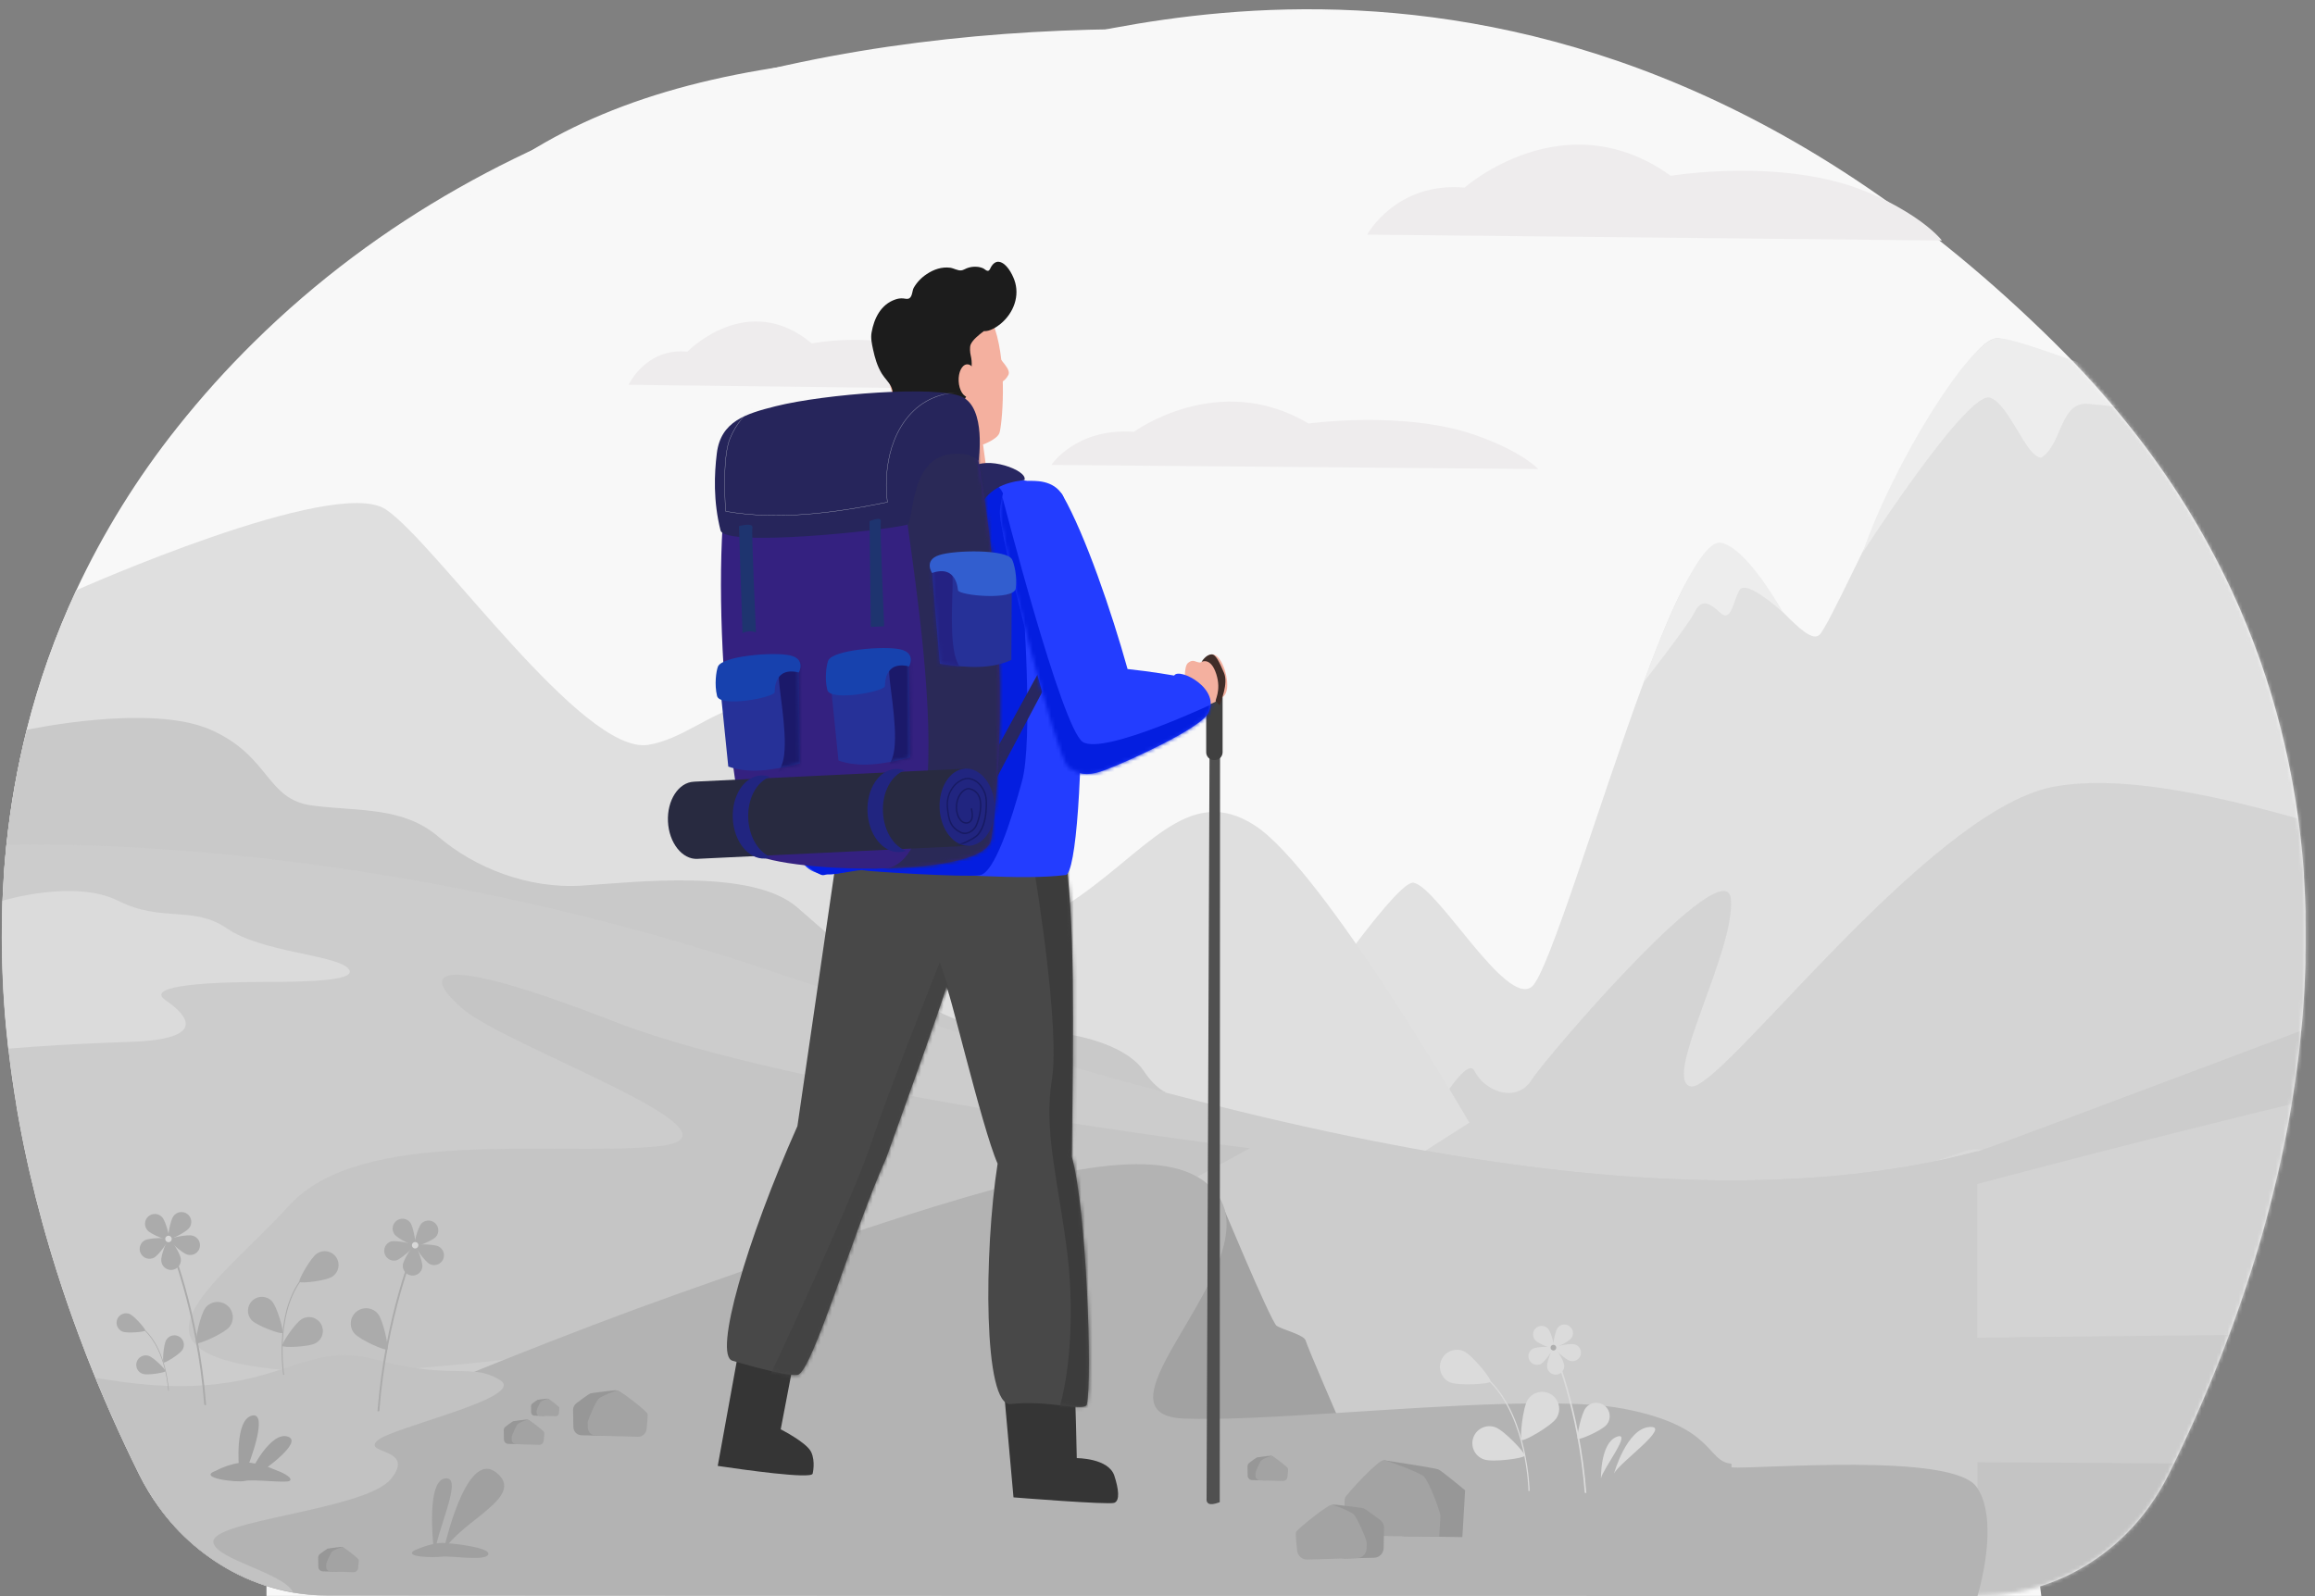 <svg xmlns="http://www.w3.org/2000/svg" width="622" height="429" viewBox="0 0 622 429" fill="none"><rect x="0" y="0" width="622" height="429" fill="#808080" stroke="none"/><g clip-path="url(#clip0_232_372)"><path d="M548.472 428.914L503.472 92.002L457.972 28C440.236 23 204.055 -42.173 68.171 92.002C60.868 99.195 54.012 106.829 47.64 114.859C36.903 128.345 27.787 143.046 20.478 158.661C14.867 170.717 10.412 183.279 7.174 196.178C4.633 206.3 2.817 216.591 1.739 226.972C1.657 227.755 1.579 228.538 1.504 229.321C1.446 229.948 1.391 230.571 1.336 231.197C1.309 231.506 1.281 231.82 1.258 232.129C1.215 232.63 1.176 233.128 1.141 233.629L1.094 234.267L1.047 234.909V235.129V235.297V235.344C1.047 235.446 1.066 235.544 1.047 235.645C1.027 235.747 1.043 235.786 1.027 235.947C1.011 236.107 0.992 236.272 0.992 236.432C0.972 236.718 0.941 237 0.941 237.286C0.921 237.631 0.882 237.979 0.882 238.328C0.856 238.774 0.833 239.221 0.812 239.667C0.796 239.949 0.769 240.227 0.769 240.505C0.745 240.959 0.71 241.409 0.71 241.86V242.091C0.695 242.467 0.667 242.819 0.667 243.211C0.648 243.755 0.616 244.299 0.616 244.844V245.09V245.235V245.349C0.618 245.368 0.618 245.388 0.616 245.407V245.505V245.654V246.183V246.723V247.26V247.651C0.597 248.145 0.597 248.638 0.597 249.131V250.866V251.195V254.132C0.602 254.98 0.615 255.827 0.636 256.673V256.951V257.409V258.424V258.757L0.643 259.053C0.657 259.568 0.67 260.099 0.687 260.562L0.687 260.575C0.707 261.123 0.726 261.67 0.749 262.214C0.757 262.461 0.781 262.708 0.781 262.958C0.8 263.467 0.827 263.976 0.851 264.485V264.665C0.867 264.994 0.902 265.323 0.902 265.648C0.9 265.669 0.9 265.69 0.902 265.711C0.931 266.259 0.962 266.807 0.996 267.356C1.061 268.483 1.135 269.607 1.219 270.727C1.258 271.287 1.305 271.847 1.348 272.407C1.388 272.923 1.431 273.435 1.474 273.95L1.485 274.083L1.49 274.147C1.512 274.404 1.534 274.664 1.559 274.921C1.776 277.27 2.014 279.62 2.275 281.969C2.314 282.31 2.354 282.651 2.397 282.987L2.423 283.215C2.469 283.607 2.516 284.003 2.565 284.393C2.588 284.605 2.616 284.812 2.643 285.02C2.698 285.47 2.753 285.881 2.815 286.367C2.878 286.852 2.94 287.338 3.007 287.823C3.135 288.735 3.265 289.648 3.398 290.565L3.422 290.717C3.563 291.683 3.707 292.645 3.856 293.603C3.868 293.67 3.887 293.74 3.887 293.807C3.999 294.535 4.117 295.26 4.24 295.98C4.286 296.285 4.337 296.595 4.392 296.9C4.39 296.942 4.39 296.984 4.392 297.026C4.517 297.797 4.646 298.545 4.783 299.328C4.95 300.278 5.121 301.223 5.296 302.163C5.471 303.103 5.649 304.041 5.832 304.979C5.945 305.558 6.063 306.134 6.176 306.709C6.29 307.285 6.411 307.861 6.528 308.432C6.797 309.73 7.072 311.021 7.354 312.305C7.515 313.014 7.671 313.719 7.831 314.423L7.834 314.433C7.915 314.794 7.997 315.155 8.082 315.516C9.117 319.99 10.226 324.374 11.408 328.665C11.689 329.695 11.979 330.717 12.269 331.735C12.644 333.04 13.025 334.346 13.411 335.651C13.583 336.227 13.759 336.822 13.935 337.401C14.739 340.059 15.563 342.669 16.408 345.233C16.631 345.856 16.815 346.478 17.023 347.093C17.263 347.819 17.507 348.539 17.754 349.254C17.927 349.767 18.102 350.277 18.279 350.786C18.416 351.177 18.537 351.526 18.689 351.96C18.842 352.395 18.979 352.771 19.151 353.26C19.323 353.75 19.495 354.235 19.672 354.721C20.592 357.29 21.526 359.804 22.473 362.263C22.727 362.948 22.99 363.633 23.256 364.311C23.678 365.391 24.097 366.457 24.523 367.514L25.017 368.743L25.56 370.083C25.607 370.192 25.65 370.306 25.693 370.415L26.085 371.387C28.691 377.687 31.324 383.58 33.883 389.008L33.906 389.057C34.133 389.537 34.356 390.01 34.583 390.48C34.65 390.621 34.716 390.766 34.787 390.907L34.889 391.121C35.031 391.419 35.174 391.717 35.319 392.011L35.401 392.183L35.847 393.104C36.369 394.187 36.891 395.251 37.412 396.295C38.906 399.303 40.642 402.184 42.605 404.91C48.139 412.655 55.488 418.922 64.008 423.161C68.677 425.469 73.652 427.095 78.782 427.989C81.797 428.511 84.851 428.773 87.911 428.773L153.576 428.808H160.227L205.225 428.831H214.85L269.978 428.859H278.676H310.659H317.573H356.795H361.608H389.756H393.56H423.054H430.708L531.286 428.914H548.472Z" fill="#F8F8F8"></path><path d="M71.597 92V428.914H88.782L189.361 428.859H197.014H226.509H230.312H258.461H263.273H302.495H309.409H341.393H350.091L405.218 428.831H414.844L459.841 428.808H466.493L532.157 428.773C535.217 428.773 538.271 428.511 541.286 427.989C546.416 427.095 551.392 425.469 556.061 423.161C564.58 418.922 571.929 412.655 577.464 404.91C579.426 402.184 581.162 399.303 582.656 396.295C583.178 395.251 583.699 394.187 584.221 393.104L584.667 392.183L584.749 392.011C584.929 391.647 585.106 391.275 585.282 390.907C585.352 390.766 585.419 390.621 585.485 390.48C585.72 389.994 585.951 389.505 586.185 389.008C588.744 383.58 591.378 377.687 593.984 371.387L594.375 370.415C594.418 370.306 594.461 370.192 594.508 370.083L595.052 368.743L595.545 367.514C595.971 366.457 596.39 365.391 596.813 364.311C597.079 363.633 597.341 362.948 597.595 362.263C598.542 359.804 599.476 357.29 600.397 354.721C600.573 354.235 600.745 353.75 600.917 353.26C601.089 352.771 601.226 352.395 601.379 351.96C601.531 351.526 601.653 351.177 601.79 350.786C601.966 350.277 602.142 349.767 602.314 349.255C602.562 348.539 602.806 347.819 603.046 347.093C603.253 346.478 603.437 345.856 603.66 345.233C604.505 342.669 605.329 340.059 606.133 337.401C606.309 336.822 606.485 336.227 606.657 335.651C607.043 334.346 607.424 333.04 607.8 331.735C608.089 330.717 608.379 329.695 608.661 328.665C609.842 324.374 610.951 319.99 611.987 315.516C612.073 315.152 612.155 314.788 612.237 314.424C612.397 313.719 612.554 313.014 612.714 312.305C612.996 311.021 613.271 309.73 613.54 308.432C613.657 307.861 613.779 307.285 613.892 306.709C614.005 306.134 614.123 305.558 614.236 304.979C614.419 304.041 614.598 303.103 614.772 302.163C614.947 301.223 615.118 300.278 615.285 299.328C615.422 298.545 615.551 297.797 615.676 297.026C615.678 296.984 615.678 296.942 615.676 296.9C615.731 296.595 615.782 296.285 615.829 295.98C615.951 295.26 616.069 294.535 616.181 293.807C616.181 293.74 616.201 293.67 616.212 293.603C616.361 292.645 616.506 291.683 616.647 290.717L616.67 290.565C616.803 289.648 616.934 288.735 617.061 287.823C617.128 287.338 617.191 286.852 617.253 286.367C617.316 285.881 617.371 285.47 617.425 285.02C617.453 284.812 617.48 284.605 617.504 284.393C617.562 283.927 617.617 283.453 617.672 282.987C617.715 282.651 617.754 282.31 617.793 281.969C618.054 279.62 618.293 277.27 618.509 274.921C618.537 274.643 618.56 274.361 618.583 274.083C618.63 273.523 618.677 272.967 618.72 272.407C618.763 271.847 618.81 271.287 618.85 270.727C618.933 269.607 619.007 268.483 619.073 267.356C619.106 266.807 619.138 266.259 619.166 265.711C619.169 265.69 619.169 265.669 619.166 265.648C619.166 265.323 619.202 264.994 619.217 264.665C619.217 264.607 619.217 264.544 619.217 264.485C619.241 263.976 619.268 263.467 619.288 262.958C619.288 262.708 619.311 262.461 619.319 262.214C619.343 261.666 619.362 261.114 619.382 260.562C619.401 260.01 619.417 259.36 619.433 258.757V258.424C619.433 258.087 619.433 257.746 619.433 257.409V256.951C619.433 256.857 619.433 256.767 619.433 256.673C619.453 255.827 619.466 254.98 619.472 254.132C619.472 253.153 619.472 252.174 619.472 251.195V250.866C619.472 250.287 619.472 249.691 619.472 249.131C619.472 248.638 619.472 248.145 619.452 247.651C619.452 247.514 619.452 247.381 619.452 247.26V246.723V246.183V245.654C619.452 245.603 619.452 245.556 619.452 245.505V245.408C619.45 245.388 619.45 245.368 619.452 245.349V245.235C619.452 245.188 619.452 245.141 619.452 245.09C619.452 245.039 619.452 244.926 619.452 244.844C619.452 244.299 619.421 243.755 619.401 243.211C619.401 242.819 619.374 242.467 619.358 242.091C619.358 242.016 619.358 241.938 619.358 241.86C619.358 241.41 619.323 240.959 619.3 240.505C619.3 240.227 619.272 239.949 619.256 239.667C619.236 239.221 619.212 238.774 619.186 238.328C619.186 237.979 619.147 237.631 619.127 237.286C619.127 237 619.096 236.718 619.076 236.433C619.076 236.272 619.057 236.108 619.041 235.947C619.026 235.786 619.041 235.747 619.022 235.645C619.002 235.544 619.022 235.446 619.022 235.344C619.022 235.344 619.022 235.313 619.022 235.297V235.129C619.022 235.054 619.022 234.984 619.022 234.909L618.975 234.267L618.928 233.629C618.893 233.128 618.853 232.63 618.81 232.129C618.787 231.82 618.76 231.506 618.732 231.197C618.677 230.571 618.623 229.948 618.564 229.321C618.49 228.538 618.411 227.755 618.329 226.972C617.251 216.591 615.435 206.3 612.894 196.178C609.656 183.279 605.202 170.717 599.591 158.661C592.282 143.046 583.165 128.345 572.428 114.859C566.056 106.829 559.2 99.195 551.898 92.002C416.014 -42.172 284.203 14.27 265.371 14.27C174.594 14.27 122.597 38 95.989 93.335C87.456 92.513 79.34 92.09 71.597 92Z" fill="#F8F8F8"></path><mask id="mask0_232_372" style="mask-type:alpha" maskUnits="userSpaceOnUse" x="71" y="2" width="549" height="427"><path d="M71.597 92V428.914H88.782L189.361 428.859H197.014H226.509H230.312H258.461H263.273H302.495H309.409H341.393H350.091L405.218 428.831H414.844L459.841 428.808H466.493L532.157 428.773C535.217 428.773 538.271 428.511 541.286 427.989C546.416 427.095 551.392 425.469 556.061 423.161C564.58 418.922 571.929 412.655 577.464 404.91C579.426 402.184 581.162 399.303 582.656 396.295C583.178 395.251 583.699 394.187 584.221 393.104L584.667 392.183L584.749 392.011C584.929 391.647 585.106 391.275 585.282 390.907C585.352 390.766 585.419 390.621 585.485 390.48C585.72 389.994 585.951 389.505 586.185 389.008C588.744 383.58 591.378 377.687 593.984 371.387L594.375 370.415C594.418 370.306 594.461 370.192 594.508 370.083L595.052 368.743L595.545 367.514C595.971 366.457 596.39 365.391 596.813 364.311C597.079 363.633 597.341 362.948 597.595 362.263C598.542 359.804 599.476 357.29 600.397 354.721C600.573 354.235 600.745 353.75 600.917 353.26C601.089 352.771 601.226 352.395 601.379 351.96C601.531 351.526 601.653 351.177 601.79 350.786C601.966 350.277 602.142 349.767 602.314 349.255C602.562 348.539 602.806 347.819 603.046 347.093C603.253 346.478 603.437 345.856 603.66 345.233C604.505 342.669 605.329 340.059 606.133 337.401C606.309 336.822 606.485 336.227 606.657 335.651C607.043 334.346 607.424 333.04 607.8 331.735C608.089 330.717 608.379 329.695 608.661 328.665C609.842 324.374 610.951 319.99 611.987 315.516C612.073 315.152 612.155 314.788 612.237 314.424C612.397 313.719 612.554 313.014 612.714 312.305C612.996 311.021 613.271 309.73 613.54 308.432C613.657 307.861 613.779 307.285 613.892 306.709C614.005 306.134 614.123 305.558 614.236 304.979C614.419 304.041 614.598 303.103 614.772 302.163C614.947 301.223 615.118 300.278 615.285 299.328C615.422 298.545 615.551 297.797 615.676 297.026C615.678 296.984 615.678 296.942 615.676 296.9C615.731 296.595 615.782 296.285 615.829 295.98C615.951 295.26 616.069 294.535 616.181 293.807C616.181 293.74 616.201 293.67 616.212 293.603C616.361 292.645 616.506 291.683 616.647 290.717L616.67 290.565C616.803 289.648 616.934 288.735 617.061 287.823C617.128 287.338 617.191 286.852 617.253 286.367C617.316 285.881 617.371 285.47 617.425 285.02C617.453 284.812 617.48 284.605 617.504 284.393C617.562 283.927 617.617 283.453 617.672 282.987C617.715 282.651 617.754 282.31 617.793 281.969C618.054 279.62 618.293 277.27 618.509 274.921C618.537 274.643 618.56 274.361 618.583 274.083C618.63 273.523 618.677 272.967 618.72 272.407C618.763 271.847 618.81 271.287 618.85 270.727C618.933 269.607 619.007 268.483 619.073 267.356C619.106 266.807 619.138 266.259 619.166 265.711C619.169 265.69 619.169 265.669 619.166 265.648C619.166 265.323 619.202 264.994 619.217 264.665C619.217 264.607 619.217 264.544 619.217 264.485C619.241 263.976 619.268 263.467 619.288 262.958C619.288 262.708 619.311 262.461 619.319 262.214C619.343 261.666 619.362 261.114 619.382 260.562C619.401 260.01 619.417 259.36 619.433 258.757V258.424C619.433 258.087 619.433 257.746 619.433 257.409V256.951C619.433 256.857 619.433 256.767 619.433 256.673C619.453 255.827 619.466 254.98 619.472 254.132C619.472 253.153 619.472 252.174 619.472 251.195V250.866C619.472 250.287 619.472 249.691 619.472 249.131C619.472 248.638 619.472 248.145 619.452 247.651C619.452 247.514 619.452 247.381 619.452 247.26V246.723V246.183V245.654C619.452 245.603 619.452 245.556 619.452 245.505V245.408C619.45 245.388 619.45 245.368 619.452 245.349V245.235C619.452 245.188 619.452 245.141 619.452 245.09C619.452 245.039 619.452 244.926 619.452 244.844C619.452 244.299 619.421 243.755 619.401 243.211C619.401 242.819 619.374 242.467 619.358 242.091C619.358 242.016 619.358 241.938 619.358 241.86C619.358 241.41 619.323 240.959 619.3 240.505C619.3 240.227 619.272 239.949 619.256 239.667C619.236 239.221 619.212 238.774 619.186 238.328C619.186 237.979 619.147 237.631 619.127 237.286C619.127 237 619.096 236.718 619.076 236.433C619.076 236.272 619.057 236.108 619.041 235.947C619.026 235.786 619.041 235.747 619.022 235.645C619.002 235.544 619.022 235.446 619.022 235.344C619.022 235.344 619.022 235.313 619.022 235.297V235.129C619.022 235.054 619.022 234.984 619.022 234.909L618.975 234.267L618.928 233.629C618.893 233.128 618.853 232.63 618.81 232.129C618.787 231.82 618.76 231.506 618.732 231.197C618.677 230.571 618.623 229.948 618.564 229.321C618.49 228.538 618.411 227.755 618.329 226.972C617.251 216.591 615.435 206.3 612.894 196.178C609.656 183.279 605.202 170.717 599.591 158.661C592.282 143.046 583.165 128.345 572.428 114.859C566.056 106.829 559.2 99.195 551.898 92.002C416.014 -42.172 284.203 14.27 265.371 14.27C174.594 14.27 122.597 38 95.989 93.335C87.456 92.513 79.34 92.09 71.597 92Z" fill="#F8F8F8"></path></mask><g mask="url(#mask0_232_372)"><path opacity="0.8" d="M637.972 129L685.472 190V272C682.639 272.979 544.349 308.306 541.472 309.29C537.601 310.619 532.135 307.953 528.207 309.29C525.455 310.222 522.692 311.156 519.919 312.094H519.896C459.721 332.436 396.49 352.364 374.199 354.384C357.209 355.951 345.514 351.447 337.508 345.1C334.442 342.658 331.719 339.813 329.413 336.642C329.135 336.25 328.869 335.89 328.63 335.51C326.773 332.8 325.186 329.915 323.892 326.895C322.484 323.733 321.441 320.419 320.785 317.02L321.075 316.573L321.489 315.935C322.468 314.427 324.424 311.42 327.05 307.43C328.748 304.849 330.724 301.862 332.899 298.596C341.961 284.996 354.451 266.647 364.362 253.564C371.847 243.692 377.861 236.816 379.833 237.239C386.485 238.665 404.57 270.571 411.527 265.225C415.988 261.807 429.545 216.059 441.656 183.283C443.733 177.66 445.764 172.421 447.701 167.843C447.732 167.765 447.764 167.691 447.799 167.612C447.92 167.323 448.045 167.033 448.17 166.743L448.746 165.427C449.421 163.861 450.088 162.403 450.745 161.053C450.925 160.662 451.105 160.302 451.289 159.93C454.22 154.009 456.802 150.332 458.805 150.14C464.941 149.514 472.751 158.152 479.027 164.519L479.07 164.558C483.464 169.01 487.099 172.339 488.883 170.581C491.293 168.208 502.187 143.812 513.377 122.628C522.326 105.715 531.494 90.843 536.741 90.871C540.02 90.91 633.558 121.622 637.972 129Z" fill="#DADADA"></path><path d="M562.972 99L582.472 105.5L604.972 114C597.972 115 579.972 110 560.472 108.5C553.472 108.5 553.972 119.5 548.472 123C544.472 123 539.972 109 534.972 107C529.472 103.5 500.472 148.5 500.472 148.5C508.472 125 529.472 90.885 536.741 90.902C540.02 90.91 545.972 93 562.972 99Z" fill="#EDEDED"></path><path opacity="0.8" d="M673.972 234.961V292.647L539.907 315.289L527.022 319.534L518.214 322.431H518.191L453.813 333.631L391.118 336.839L361.256 333.099L374.192 318.56C374.192 318.56 375.366 316.284 377.173 312.952C377.878 311.648 378.683 310.18 379.552 308.645C382.51 303.366 386.204 297.07 389.405 292.649C392.511 288.341 395.125 285.816 396.088 287.707C399.073 293.581 407.533 296.506 411.512 290.237C415.491 283.967 463.869 227.701 465.059 241.681C466.248 255.66 446.352 290.417 454.314 291.983C462.277 293.549 517.522 218.22 551.472 211.499C589.972 204.038 664.702 238.649 673.972 234.961Z" fill="#D1D1D1"></path><path d="M678.472 254.904V428.925H531.287L430.708 428.87H423.055H393.56H389.757H361.608H356.796H317.574H310.66H278.676H269.978L214.851 428.843H205.225L160.228 428.819H153.576L87.912 428.784C84.852 428.784 81.798 428.522 78.783 428.001C73.653 427.106 68.677 425.48 64.008 423.173C55.489 418.933 48.14 412.666 42.605 404.921C40.643 402.196 38.907 399.315 37.413 396.306C36.891 395.262 36.37 394.198 35.848 393.115L35.402 392.195L35.32 392.023C35.14 391.658 34.964 391.286 34.787 390.918C34.717 390.777 34.651 390.632 34.584 390.491C34.349 390.006 34.118 389.516 33.884 389.019C31.325 383.592 28.691 377.699 26.085 371.398L25.694 370.427C25.647 370.317 25.604 370.204 25.557 370.094L25.013 368.755L24.52 367.525C24.094 366.468 23.675 365.403 23.253 364.322C22.986 363.645 22.724 362.959 22.47 362.274C21.523 359.815 20.589 357.301 19.668 354.732C19.492 354.247 19.32 353.761 19.148 353.272C18.976 352.782 18.839 352.406 18.686 351.972C18.534 351.537 18.412 351.189 18.275 350.797C18.099 350.288 17.923 349.779 17.751 349.266C17.503 348.551 17.259 347.83 17.019 347.104C16.812 346.49 16.628 345.867 16.405 345.244C15.56 342.681 14.736 340.07 13.932 337.413C13.756 336.833 13.58 336.238 13.408 335.662C13.022 334.357 12.641 333.052 12.265 331.747C11.976 330.729 11.686 329.706 11.405 328.677C10.223 324.385 9.114 320.002 8.079 315.527C7.993 315.163 7.91 314.799 7.828 314.435C7.668 313.73 7.511 313.025 7.351 312.316C7.069 311.032 6.794 309.741 6.525 308.444C6.408 307.872 6.287 307.296 6.173 306.721C6.06 306.145 5.942 305.57 5.829 304.99C5.646 304.053 5.468 303.114 5.293 302.175C5.118 301.235 4.947 300.29 4.78 299.34C4.643 298.556 4.514 297.808 4.389 297.037C4.387 296.995 4.387 296.953 4.389 296.912C4.334 296.606 4.283 296.297 4.236 295.991C4.114 295.271 3.996 294.547 3.884 293.818C3.884 293.752 3.865 293.681 3.853 293.615C3.704 292.657 3.559 291.695 3.419 290.729L3.395 290.576C3.262 289.66 3.132 288.746 3.004 287.835C2.937 287.349 2.875 286.864 2.812 286.378C2.749 285.893 2.695 285.481 2.64 285.031C2.612 284.824 2.585 284.616 2.562 284.405C2.503 283.939 2.448 283.465 2.393 282.999C2.35 282.662 2.311 282.321 2.272 281.981C2.011 279.631 1.773 277.282 1.556 274.932C1.529 274.654 1.505 274.372 1.482 274.094C1.435 273.534 1.388 272.978 1.345 272.418C1.302 271.858 1.255 271.298 1.216 270.739C1.132 269.619 1.058 268.495 0.993 267.367C0.959 266.819 0.927 266.271 0.899 265.722C0.897 265.702 0.897 265.681 0.899 265.66C0.899 265.335 0.863 265.006 0.848 264.677C0.848 264.618 0.848 264.555 0.848 264.497C0.824 263.988 0.797 263.479 0.777 262.97C0.777 262.719 0.754 262.472 0.746 262.226C0.723 261.677 0.703 261.125 0.683 260.573C0.664 260.021 0.648 259.371 0.633 258.768C0.633 258.322 0.609 257.871 0.601 257.421V256.963C0.601 256.869 0.601 256.779 0.601 256.685C0.601 256.121 0.601 255.553 0.578 254.989C0.554 254.425 0.578 253.814 0.578 253.227C0.578 252.554 0.578 251.88 0.578 251.206V250.866C0.578 250.286 0.578 249.691 0.578 249.131C0.578 248.638 0.578 248.144 0.597 247.651C0.597 247.514 0.597 247.385 0.597 247.259C0.597 247.079 0.597 246.903 0.597 246.723V246.183V245.654C0.597 245.603 0.597 245.556 0.597 245.505V245.407C0.599 245.388 0.599 245.368 0.597 245.348C0.599 245.311 0.599 245.273 0.597 245.235C0.597 245.188 0.597 245.141 0.597 245.09C0.597 245.039 0.597 244.926 0.597 244.843C0.597 244.299 0.629 243.755 0.648 243.21C0.648 242.819 0.672 242.463 0.687 242.091V241.856C0.687 241.405 0.723 240.955 0.746 240.501C0.746 240.223 0.773 239.945 0.789 239.663C0.81 239.216 0.833 238.77 0.86 238.324C0.86 237.975 0.899 237.627 0.918 237.282C0.918 237.004 0.953 236.73 0.973 236.452C0.973 236.283 0.973 236.115 1.004 235.947C1.036 235.778 1.028 235.614 1.04 235.445C1.038 235.412 1.038 235.378 1.04 235.344C1.04 235.344 1.04 235.312 1.04 235.297V235.128C1.04 235.054 1.04 234.983 1.04 234.909L1.087 234.267L1.133 233.628C1.169 233.127 1.208 232.63 1.251 232.129C1.274 231.819 1.302 231.506 1.329 231.197C1.384 230.57 1.439 229.948 1.497 229.321C1.572 228.538 1.65 227.755 1.732 226.972C32.522 226.525 113.846 229.09 210.629 262.12C216.107 263.986 221.566 265.825 227.008 267.637C230.185 268.694 233.354 269.739 236.516 270.77C243.658 273.104 250.76 275.373 257.821 277.579C265.386 279.929 272.896 282.212 280.351 284.428C291.555 287.736 302.631 290.842 313.579 293.748H313.645C320.096 295.455 326.5 297.084 332.857 298.635C348.759 302.515 364.34 305.883 379.537 308.64C380.679 308.851 381.826 309.055 382.964 309.258C399.152 312.113 414.901 314.267 430.137 315.61C454.127 317.728 476.848 317.838 498.036 315.504C504.91 314.749 511.619 313.73 518.164 312.446H518.187C518.75 312.344 519.31 312.23 519.87 312.113H519.893C523.845 311.309 527.733 310.395 531.557 309.372C536.294 308.114 671.104 256.84 675.988 255.55H676.007L678.472 254.904Z" fill="#CCCCCC"></path><path d="M675.972 396.369V428.996L531.256 428.996L430.697 428.957C430.7 428.922 430.706 428.888 430.716 428.855C431.472 423.917 442.517 421.387 441.488 416.481C440.158 410.153 385.007 407.78 407.134 399.702C408.218 399.31 409.364 398.919 410.561 398.586L410.875 398.492C411.266 398.378 411.657 398.269 412.076 398.159L412.444 398.061C416.66 396.988 420.935 396.158 425.246 395.574L425.673 395.512C426.891 395.345 428.119 395.187 429.359 395.038L429.867 394.979L430.259 394.936L431.319 394.815C432.258 394.709 433.201 394.615 434.144 394.525L434.88 394.458L435.408 394.408L436.973 394.267C438.035 394.175 439.094 394.092 440.15 394.016L441.414 393.93C449.889 393.35 458.059 393.147 464.398 393.147C468.753 393.123 472.251 393.174 474.371 393.221H474.415C475.667 393.245 476.438 393.268 476.625 393.276H476.668C479.239 393.444 487.276 393.186 497.281 393.057H497.34C514.47 392.822 664.832 393.01 675.972 396.369Z" fill="#C4C4C4"></path><path d="M693.972 279L678.472 357.689C670.334 358.41 532.089 359.154 524.389 359.726C486.556 362.537 429.813 361.116 450.026 343.542C460.763 334.203 652.75 286.346 693.972 279Z" fill="#D3D3D3"></path></g><path d="M394.792 301.717L337.916 338.032L103.762 300.315L0.519 247.256C0.581 243.664 0.727 240.053 0.957 236.425C1.16 233.276 1.421 230.118 1.739 226.948C2.82 216.567 4.636 206.275 7.174 196.151C10.413 183.253 14.867 170.692 20.478 158.637C20.478 158.637 90.036 127.632 103.734 136.948C117.433 146.263 156.557 202.98 174.165 200.18C191.773 197.38 204.818 172.421 228.298 208.356C251.779 244.292 264.825 257.104 286.349 243.348C307.873 229.592 318.962 209.981 337.215 221.885C355.469 233.789 394.792 301.717 394.792 301.717Z" fill="#DFDFDF"></path><path d="M313.668 293.745L0.961 236.449C0.962 236.441 0.962 236.433 0.961 236.425C1.164 233.277 1.425 230.118 1.744 226.949C2.824 216.567 4.64 206.275 7.178 196.151C7.178 196.151 40.527 188.942 56.672 196.151C72.816 203.36 71.344 214.916 84.061 216.513C96.778 218.111 108.32 216.772 117.876 224.944C127.431 233.116 141.795 238.947 156.358 238.011C170.921 237.075 202.016 233.347 214.193 243.85C226.37 254.352 250.5 277.228 271.371 276.875C292.242 276.523 303.816 282.491 307.244 287.73C310.581 292.789 313.492 293.694 313.668 293.745Z" fill="#C9C9C9"></path><path d="M531.287 309.372V428.925L430.708 428.871H423.055H393.56H389.757H361.608H356.796H317.574H310.66H278.676H269.978L214.851 428.843H205.225L160.228 428.82H153.576L87.912 428.785C84.852 428.785 81.798 428.523 78.783 428.001C73.653 427.106 68.677 425.481 64.008 423.173C55.489 418.934 48.14 412.667 42.605 404.922C40.643 402.196 38.907 399.315 37.413 396.307C36.891 395.263 36.37 394.199 35.848 393.116L35.402 392.195L35.32 392.023C35.14 391.659 34.964 391.287 34.787 390.919C34.717 390.778 34.651 390.633 34.584 390.492C34.349 390.006 34.118 389.517 33.884 389.02C31.325 383.592 28.691 377.699 26.085 371.399L25.694 370.427C25.647 370.318 25.604 370.204 25.557 370.095L25.013 368.755L24.52 367.526C24.094 366.469 23.675 365.403 23.253 364.323C22.986 363.645 22.724 362.96 22.47 362.275C21.523 359.816 20.589 357.302 19.668 354.733C19.492 354.247 19.32 353.762 19.148 353.272C18.976 352.783 18.839 352.407 18.686 351.972C18.534 351.538 18.412 351.189 18.275 350.797C18.099 350.288 17.923 349.779 17.751 349.266C17.503 348.551 17.259 347.831 17.019 347.105C16.812 346.49 16.628 345.868 16.405 345.245C15.56 342.681 14.736 340.071 13.932 337.413C13.756 336.834 13.58 336.239 13.408 335.663C13.022 334.358 12.641 333.052 12.265 331.747C11.976 330.729 11.686 329.707 11.405 328.677C10.223 324.385 9.114 320.002 8.079 315.528C7.993 315.164 7.91 314.8 7.828 314.435C7.668 313.731 7.511 313.026 7.351 312.317C7.069 311.033 6.794 309.742 6.525 308.444C6.408 307.873 6.287 307.297 6.173 306.721C6.06 306.146 5.942 305.57 5.829 304.99C5.646 304.053 5.468 303.115 5.293 302.175C5.118 301.235 4.947 300.29 4.78 299.34C4.643 298.557 4.514 297.809 4.389 297.038C4.387 296.996 4.387 296.954 4.389 296.912C4.334 296.607 4.283 296.297 4.236 295.992C4.114 295.271 3.996 294.547 3.884 293.819C3.884 293.752 3.865 293.682 3.853 293.615C3.704 292.657 3.559 291.695 3.419 290.729L3.395 290.576C3.262 289.66 3.132 288.746 3.004 287.835C2.937 287.35 2.875 286.864 2.812 286.379C2.749 285.893 2.695 285.482 2.64 285.032C2.612 284.824 2.585 284.617 2.562 284.405C2.503 283.939 2.448 283.465 2.393 282.999C2.35 282.663 2.311 282.322 2.272 281.981C2.011 279.632 1.773 277.282 1.556 274.933C1.529 274.655 1.505 274.373 1.482 274.095C1.435 273.535 1.388 272.979 1.345 272.419C1.302 271.859 1.255 271.299 1.216 270.739C1.132 269.619 1.058 268.495 0.993 267.367C0.959 266.819 0.927 266.271 0.899 265.723C0.897 265.702 0.897 265.681 0.899 265.66C0.899 265.335 0.863 265.006 0.848 264.677C0.848 264.619 0.848 264.556 0.848 264.497C0.824 263.988 0.797 263.479 0.777 262.97C0.777 262.719 0.754 262.473 0.746 262.226C0.723 261.678 0.703 261.126 0.683 260.574C0.664 260.021 0.648 259.371 0.633 258.768C0.633 258.322 0.609 257.872 0.601 257.421V256.963C0.601 256.869 0.601 256.779 0.601 256.685C0.601 256.121 0.601 255.554 0.578 254.99C0.554 254.426 0.578 253.815 0.578 253.228C0.578 252.554 0.578 251.881 0.578 251.207V250.866C0.578 250.287 0.578 249.692 0.578 249.132C0.578 248.638 0.578 248.145 0.597 247.651C0.597 247.514 0.597 247.385 0.597 247.26C0.597 247.08 0.597 246.904 0.597 246.723V246.183V245.654C0.597 245.603 0.597 245.557 0.597 245.506V245.408C0.599 245.388 0.599 245.368 0.597 245.349C0.599 245.311 0.599 245.273 0.597 245.235C0.597 245.188 0.597 245.141 0.597 245.091C0.597 245.04 0.597 244.926 0.597 244.844C0.597 244.3 0.629 243.755 0.648 243.211C0.648 242.819 0.672 242.463 0.687 242.091V241.856C0.687 241.406 0.723 240.955 0.746 240.501C0.746 240.223 0.773 239.945 0.789 239.663C0.81 239.217 0.833 238.77 0.86 238.324C0.86 237.975 0.899 237.627 0.918 237.282C0.918 237.004 0.953 236.73 0.973 236.452C0.973 236.284 0.973 236.116 1.004 235.947C1.036 235.779 1.028 235.614 1.04 235.446C1.038 235.412 1.038 235.378 1.04 235.344C1.04 235.344 1.04 235.313 1.04 235.297V235.129C1.04 235.054 1.04 234.984 1.04 234.909L1.087 234.267L1.133 233.629C1.169 233.128 1.208 232.63 1.251 232.129C1.274 231.82 1.302 231.507 1.329 231.197C1.384 230.571 1.439 229.948 1.497 229.322C1.572 228.538 1.65 227.755 1.732 226.972C32.522 226.526 113.846 229.091 210.629 262.12C216.107 263.987 221.566 265.826 227.008 267.638C230.185 268.695 233.354 269.739 236.516 270.77C243.658 273.104 250.76 275.374 257.821 277.58C265.386 279.929 272.896 282.212 280.351 284.429C291.555 287.736 302.631 290.843 313.579 293.748H313.645C320.096 295.456 326.5 297.084 332.857 298.635C348.759 302.516 364.34 305.883 379.537 308.64C380.679 308.851 381.826 309.055 382.964 309.259C399.152 312.113 414.901 314.267 430.137 315.61C454.127 317.729 476.848 317.838 498.036 315.504C504.91 314.75 511.619 313.731 518.164 312.446H518.187C518.75 312.344 519.31 312.231 519.87 312.113H519.893C523.845 311.309 527.463 310.396 531.287 309.372C536.024 308.114 526.404 310.662 531.287 309.372Z" fill="#CCCCCC"></path><path d="M521.759 64.639L514.348 64.565L367.332 63.057C367.332 63.057 375.052 48.827 393.517 50.409C393.517 50.409 420.323 26.691 448.91 47.249C448.91 47.249 479.293 42.159 501.8 51.658C506.186 53.47 510.388 55.699 514.348 58.315C519.724 61.922 521.759 64.639 521.759 64.639Z" fill="#EEECED"></path><path d="M282.495 124.946C282.495 124.946 289.033 114.937 304.673 116.049C304.673 116.049 327.367 99.368 351.591 113.825C351.591 113.825 377.33 110.242 396.393 116.926C409.102 121.383 413.3 126.058 413.3 126.058L282.495 124.946Z" fill="#EEECED"></path><path d="M168.887 103.413C168.887 103.413 173.543 93.404 184.683 94.516C184.683 94.516 200.854 77.831 218.102 92.292C218.102 92.292 236.433 88.709 250.011 95.394C259.061 99.85 262.051 104.525 262.051 104.525L168.887 103.413Z" fill="#EEECED"></path><path d="M335.822 308.593C335.822 308.593 214.431 293.788 165.294 274.643C116.157 255.499 112.589 261.126 124.484 271.268C136.379 281.41 204.974 305.374 176.548 308.096C148.121 310.817 96.961 302.81 77.679 323.994C58.397 345.178 28.108 364.221 77.679 368.329C127.25 372.436 272.004 343.268 272.004 343.268L335.822 308.593Z" fill="#C5C5C5"></path><path d="M327.214 320.99C327.214 320.99 341.445 355.277 343.026 356.33C344.607 357.384 350.425 358.723 350.82 360.305C351.215 361.887 360.305 382.852 360.305 382.852L325.52 389.579L297.853 373.36L327.214 320.99Z" fill="#A2A2A2"></path><path d="M533.994 412.69V413.055C533.994 413.446 533.963 413.838 533.939 414.229L533.916 414.621C533.916 414.75 533.916 414.875 533.888 415.012C533.775 416.579 533.595 418.067 533.384 419.488C533.356 419.661 533.329 419.829 533.305 419.997C533.078 421.423 532.824 422.738 532.57 423.913C532.538 424.066 532.503 424.215 532.472 424.36C532.441 424.504 532.429 424.555 532.405 424.653L532.347 424.916C532.19 425.609 532.038 426.231 531.897 426.768C531.865 426.896 531.834 427.026 531.803 427.159C531.752 427.351 531.705 427.527 531.658 427.692C531.658 427.747 531.631 427.798 531.615 427.848L531.525 428.177L531.486 428.314C531.4 428.62 531.333 428.839 531.298 428.953C531.291 428.985 531.281 429.016 531.271 429.047L426.317 429C426.316 428.966 426.316 428.932 426.317 428.898H423.05H393.556H389.752H361.604H356.791H317.569H310.655H278.672H269.974L214.846 428.871H205.221L160.223 428.847H153.572L87.907 428.812C84.847 428.812 81.793 428.55 78.778 428.029C73.648 427.134 68.673 425.508 64.004 423.2C55.484 418.961 48.135 412.694 42.601 404.949C47.828 402.599 53.33 400.168 59.034 397.65C62.149 396.279 65.323 394.889 68.558 393.48H68.582C71.368 392.263 74.191 391.036 77.053 389.799C84.949 386.388 93.095 382.899 101.418 379.406L101.934 379.191C110.245 375.698 118.705 372.205 127.188 368.771C129.796 367.708 132.405 366.656 135.013 365.615C151.259 359.122 167.454 352.931 182.749 347.5C196.534 342.609 209.356 338.102 221.165 334.057C229.124 331.337 236.642 328.841 243.719 326.57C246.278 325.753 248.779 324.97 251.223 324.221C257.176 322.393 262.785 320.763 268.049 319.33C275.037 317.443 281.439 315.952 287.256 314.858C302.759 311.976 314.114 312.117 321.415 316.115C321.54 316.182 321.666 316.252 321.787 316.327C323.896 317.528 325.724 319.168 327.148 321.135C328.267 322.69 329.015 324.481 329.335 326.371C329.836 329.241 329.472 332.374 328.552 335.647C328.462 335.964 328.368 336.285 328.267 336.606C322.1 356.291 297.003 380.424 318.183 381.247C328.012 381.638 342.791 380.781 358.845 379.763C373.956 378.807 390.202 377.695 404.519 377.299H404.887C406.624 377.25 408.33 377.215 410.005 377.194C412.983 377.147 415.855 377.147 418.586 377.194C419.666 377.209 420.722 377.234 421.755 377.268H422.209C423.938 377.328 425.595 377.412 427.178 377.519C428.517 377.609 429.8 377.718 431.021 377.848C432.914 378.051 434.664 378.302 436.244 378.603C460.969 383.338 458.395 392.806 465.199 393.37L465.238 394.37C472.09 394.899 524.795 390.206 531.122 399.702C533.489 403.054 534.119 407.917 533.994 412.69Z" fill="#B3B3B3"></path><path d="M441.637 183.327C441.637 183.327 455.23 144.674 462.308 145.86C469.386 147.047 479.059 164.582 479.059 164.582C479.059 164.582 469.218 155.536 467.395 158.563C465.571 161.59 465.239 167.569 462.089 164.582C458.939 161.594 456.944 161.159 455.285 164.582C453.626 168.004 441.637 183.327 441.637 183.327Z" fill="#EDEDED"></path><path d="M105.045 397.474C98.194 405.912 56.029 408.552 57.344 414.617C58.35 419.222 75.918 422.613 78.767 427.904C73.637 427.009 68.661 425.383 63.992 423.075C55.472 418.836 48.123 412.569 42.589 404.824C40.627 402.098 38.89 399.217 37.397 396.209C36.875 395.165 36.353 394.101 35.831 393.018L35.385 392.097L35.303 391.925C35.123 391.561 34.947 391.189 34.771 390.821C34.701 390.68 34.634 390.535 34.568 390.394C34.333 389.908 34.102 389.419 33.867 388.922C31.308 383.494 28.675 377.601 26.069 371.301L25.678 370.33C26.906 370.494 28.154 370.674 29.422 370.878C34.601 371.731 39.828 372.262 45.073 372.468H45.253C48.301 372.575 51.351 372.529 54.394 372.33L54.891 372.299C63.471 371.68 69.841 369.875 75.327 368.121L75.906 367.937L76.161 367.855C84.616 365.114 91.057 362.674 100.569 365.302C101.411 365.531 102.228 365.747 103.018 365.948L103.503 366.069C106.26 366.756 109.05 367.304 111.861 367.71C118.951 368.72 123.439 368.317 127.195 368.638C129.713 368.774 132.157 369.542 134.301 370.87C141.943 375.569 105.311 383.498 101.359 387.191C97.407 390.884 111.896 389.035 105.045 397.474Z" fill="#C2C2C2"></path><path d="M64.215 394.545C64.215 394.545 62.982 381.564 67.693 380.448C72.404 379.332 66.656 393.965 66.656 393.965L64.215 394.545Z" fill="#A0A0A0"></path><path d="M67.728 394.874C67.728 394.874 72.772 384.661 77.299 386.087C81.826 387.512 70.076 395.61 70.076 395.61L67.728 394.874Z" fill="#A0A0A0"></path><path d="M58.014 395.261C58.014 395.261 63.1 392.446 67.498 393.151C71.896 393.856 72.585 394.557 74.541 395.261C76.498 395.966 78.846 397.372 77.789 398.003C76.733 398.633 67.952 397.474 65.843 398.003C63.734 398.531 52.677 397.188 58.014 395.261Z" fill="#A0A0A0"></path><path d="M119.163 416.826C119.163 416.826 125.071 389.27 133.308 395.731C141.544 402.192 123.988 408.552 119.163 416.826Z" fill="#A0A0A0"></path><path d="M116.745 418.341C116.745 418.341 114.041 398.32 119.507 397.341C124.973 396.362 116.811 412.28 116.745 418.341Z" fill="#A0A0A0"></path><path d="M111.172 416.763C111.172 416.763 115.895 414.468 119.331 414.68C122.766 414.891 132.016 415.988 131.167 417.812C130.318 419.637 121.068 418.059 118.724 418.357C116.38 418.654 108.641 418.494 111.172 416.763Z" fill="#A0A0A0"></path><path d="M430.148 397.317C430.148 397.317 429.972 387.825 434.367 386.153C438.761 384.481 430.591 394.858 430.148 397.317Z" fill="#DBDBDB"></path><path d="M433.678 395.966C433.678 395.966 437.031 383.957 443.186 383.51C449.341 383.064 435.157 393.037 433.678 395.966Z" fill="#DBDBDB"></path><path d="M32.909 357.866C34.216 358.394 38.88 357.963 39.029 357.591C39.177 357.219 36.129 353.676 34.826 353.131C34.516 353.005 34.183 352.942 33.848 352.944C33.513 352.947 33.182 353.016 32.873 353.146C32.564 353.277 32.284 353.467 32.049 353.706C31.814 353.945 31.628 354.228 31.502 354.539C31.377 354.85 31.313 355.183 31.316 355.518C31.318 355.853 31.387 356.185 31.517 356.494C31.648 356.803 31.838 357.083 32.077 357.318C32.316 357.554 32.598 357.74 32.909 357.866Z" fill="#ABABAB"></path><path d="M44.675 360.094C43.943 361.296 43.61 365.968 43.955 366.183C44.299 366.398 48.298 363.951 49.041 362.749C49.393 362.17 49.501 361.476 49.341 360.818C49.181 360.16 48.766 359.592 48.188 359.24C47.61 358.888 46.916 358.78 46.259 358.941C45.601 359.101 45.034 359.516 44.682 360.094H44.675Z" fill="#ABABAB"></path><path d="M38.39 369.245C39.728 369.672 44.349 368.889 44.471 368.505C44.592 368.121 41.282 364.809 39.94 364.382C39.621 364.279 39.285 364.24 38.95 364.267C38.616 364.294 38.291 364.387 37.992 364.54C37.694 364.693 37.429 364.904 37.212 365.159C36.995 365.415 36.83 365.711 36.727 366.03C36.625 366.35 36.586 366.686 36.613 367.021C36.64 367.355 36.733 367.681 36.886 367.979C37.039 368.278 37.249 368.543 37.504 368.76C37.76 368.978 38.056 369.142 38.375 369.245H38.39Z" fill="#ABABAB"></path><path d="M45.183 373.768C45.183 373.662 44.663 363.081 38.872 357.615L38.993 357.486C44.839 362.999 45.355 373.654 45.363 373.76L45.183 373.768Z" fill="#ABABAB"></path><path d="M89.288 343.103C87.57 344.243 80.766 344.991 80.441 344.501C80.116 344.012 83.446 338.025 85.164 336.885C85.572 336.61 86.03 336.418 86.512 336.321C86.994 336.224 87.491 336.224 87.974 336.319C88.456 336.415 88.915 336.606 89.323 336.88C89.732 337.154 90.082 337.506 90.354 337.916C90.626 338.326 90.815 338.786 90.908 339.269C91.002 339.753 90.999 340.25 90.9 340.732C90.801 341.214 90.607 341.672 90.331 342.079C90.054 342.486 89.7 342.834 89.288 343.103Z" fill="#ABABAB"></path><path d="M73.081 349.732C74.482 351.24 76.321 357.842 75.891 358.245C75.46 358.649 69.016 356.319 67.615 354.811C66.94 354.084 66.582 353.119 66.619 352.128C66.656 351.136 67.084 350.2 67.811 349.525C68.537 348.85 69.502 348.491 70.492 348.528C71.483 348.565 72.418 348.994 73.093 349.721L73.081 349.732Z" fill="#ABABAB"></path><path d="M84.758 361.002C82.962 362.008 76.115 362.239 75.829 361.726C75.543 361.213 79.319 355.496 81.119 354.49C81.547 354.236 82.022 354.07 82.515 354.002C83.008 353.935 83.509 353.966 83.99 354.096C84.471 354.225 84.92 354.45 85.313 354.756C85.706 355.062 86.033 355.443 86.276 355.878C86.519 356.313 86.672 356.792 86.727 357.287C86.782 357.782 86.738 358.283 86.597 358.76C86.455 359.238 86.219 359.682 85.904 360.067C85.588 360.452 85.198 360.77 84.758 361.002Z" fill="#ABABAB"></path><path d="M76.344 369.472C76.321 369.319 73.973 354.008 80.672 344.485L80.457 344.336C73.696 353.942 76.063 369.358 76.086 369.511L76.344 369.472Z" fill="#ABABAB"></path><path d="M55.388 377.644L54.883 377.562C52.903 351.921 45.081 333.517 44.972 333.27L45.429 333.071C45.539 333.325 53.419 351.847 55.388 377.644Z" fill="#ABABAB"></path><path d="M39.662 330.69C40.625 331.782 45.14 333.54 45.457 333.266C45.774 332.992 44.584 328.285 43.622 327.193C43.395 326.924 43.117 326.703 42.803 326.543C42.49 326.383 42.148 326.287 41.797 326.261C41.446 326.235 41.094 326.28 40.76 326.392C40.427 326.504 40.119 326.682 39.855 326.915C39.592 327.148 39.377 327.431 39.224 327.749C39.071 328.066 38.983 328.41 38.965 328.762C38.947 329.113 39 329.465 39.119 329.796C39.239 330.127 39.424 330.431 39.662 330.69Z" fill="#ABABAB"></path><path d="M46.584 326.876C45.715 328.051 44.925 332.832 45.257 333.079C45.59 333.325 49.953 331.203 50.818 330.032C51.039 329.755 51.202 329.436 51.298 329.095C51.394 328.753 51.419 328.396 51.374 328.044C51.329 327.692 51.214 327.353 51.035 327.047C50.855 326.741 50.617 326.474 50.333 326.262C50.048 326.05 49.724 325.897 49.38 325.813C49.036 325.729 48.678 325.716 48.328 325.773C47.978 325.83 47.644 325.958 47.344 326.147C47.044 326.336 46.786 326.584 46.584 326.876Z" fill="#ABABAB"></path><path d="M51.735 332.088C50.326 331.696 45.584 332.715 45.474 333.118C45.365 333.521 48.937 336.803 50.346 337.182C50.682 337.283 51.036 337.316 51.386 337.278C51.736 337.24 52.074 337.133 52.382 336.962C52.689 336.791 52.96 336.56 53.177 336.284C53.394 336.007 53.553 335.689 53.646 335.349C53.739 335.01 53.763 334.655 53.716 334.306C53.67 333.957 53.554 333.621 53.376 333.318C53.198 333.014 52.961 332.749 52.679 332.539C52.397 332.328 52.076 332.176 51.735 332.092V332.088Z" fill="#ABABAB"></path><path d="M48.579 338.31C48.438 336.857 45.813 332.781 45.398 332.828C44.983 332.875 43.183 337.374 43.324 338.827C43.347 339.181 43.44 339.526 43.599 339.843C43.758 340.16 43.978 340.441 44.248 340.671C44.518 340.901 44.831 341.074 45.169 341.18C45.506 341.286 45.862 341.324 46.215 341.289C46.567 341.255 46.909 341.151 47.22 340.981C47.531 340.812 47.805 340.582 48.026 340.305C48.247 340.028 48.409 339.709 48.504 339.368C48.599 339.026 48.625 338.669 48.579 338.318V338.31Z" fill="#ABABAB"></path><path d="M41.388 337.997C42.679 337.319 45.461 333.345 45.265 332.977C45.069 332.609 40.225 332.64 38.934 333.321C38.627 333.483 38.355 333.703 38.134 333.969C37.912 334.235 37.745 334.543 37.642 334.874C37.539 335.205 37.502 335.553 37.533 335.899C37.565 336.244 37.664 336.58 37.825 336.887C37.986 337.194 38.206 337.466 38.472 337.688C38.738 337.91 39.046 338.077 39.377 338.18C39.707 338.283 40.055 338.32 40.4 338.289C40.745 338.257 41.081 338.158 41.388 337.997Z" fill="#ABABAB"></path><path d="M44.409 332.839C44.436 332.67 44.512 332.511 44.629 332.385C44.746 332.259 44.898 332.17 45.065 332.13C45.232 332.09 45.407 332.101 45.568 332.161C45.73 332.22 45.869 332.326 45.97 332.466C46.071 332.605 46.128 332.771 46.135 332.943C46.141 333.115 46.097 333.285 46.007 333.431C45.916 333.578 45.785 333.694 45.629 333.766C45.472 333.838 45.298 333.861 45.129 333.834C45.016 333.816 44.908 333.777 44.811 333.717C44.713 333.657 44.629 333.579 44.562 333.487C44.495 333.394 44.447 333.289 44.421 333.178C44.394 333.067 44.39 332.952 44.409 332.839Z" fill="#D8D8D8"></path><path d="M55.243 351.424C53.811 353.19 52.262 360.599 52.766 361.006C53.271 361.413 60.201 358.39 61.633 356.624C61.974 356.205 62.229 355.722 62.384 355.203C62.538 354.684 62.59 354.14 62.534 353.602C62.479 353.064 62.318 352.542 62.061 352.065C61.804 351.589 61.456 351.169 61.036 350.827C60.617 350.486 60.134 350.23 59.616 350.075C59.098 349.921 58.554 349.87 58.016 349.925C57.478 349.98 56.956 350.141 56.481 350.399C56.005 350.656 55.584 351.004 55.243 351.424Z" fill="#ABABAB"></path><path d="M101.418 379.332L101.923 379.25C103.903 353.609 111.724 335.205 111.838 334.955L111.376 334.759C111.27 335.013 103.402 353.535 101.418 379.332Z" fill="#ABABAB"></path><path d="M117.144 332.374C116.181 333.47 111.666 335.228 111.349 334.954C111.032 334.68 112.222 329.973 113.184 328.877C113.652 328.369 114.3 328.065 114.99 328.03C115.679 327.994 116.355 328.231 116.873 328.688C117.39 329.145 117.708 329.786 117.759 330.475C117.81 331.164 117.589 331.846 117.144 332.374Z" fill="#ABABAB"></path><path d="M110.222 328.56C111.091 329.735 111.885 334.52 111.549 334.766C111.212 335.013 106.853 332.891 105.989 331.72C105.584 331.157 105.416 330.458 105.522 329.773C105.628 329.088 105.998 328.472 106.553 328.057C107.109 327.643 107.804 327.463 108.491 327.557C109.177 327.651 109.799 328.011 110.222 328.56Z" fill="#ABABAB"></path><path d="M105.021 333.65C106.43 333.259 111.172 334.281 111.282 334.684C111.391 335.087 107.819 338.365 106.41 338.749C105.751 338.887 105.065 338.768 104.49 338.417C103.916 338.066 103.497 337.508 103.32 336.858C103.143 336.208 103.22 335.515 103.536 334.92C103.852 334.325 104.384 333.874 105.021 333.658V333.65Z" fill="#ABABAB"></path><path d="M108.226 339.998C108.367 338.545 110.996 334.469 111.407 334.516C111.818 334.563 113.622 339.062 113.481 340.515C113.393 341.195 113.043 341.815 112.507 342.242C111.971 342.669 111.29 342.871 110.607 342.805C109.925 342.739 109.295 342.41 108.851 341.888C108.406 341.365 108.182 340.691 108.226 340.006V339.998Z" fill="#ABABAB"></path><path d="M115.418 339.685C114.126 339.007 111.344 335.033 111.54 334.664C111.736 334.296 116.58 334.328 117.871 335.005C118.179 335.166 118.453 335.387 118.676 335.654C118.899 335.921 119.068 336.229 119.172 336.561C119.276 336.894 119.314 337.243 119.283 337.59C119.252 337.936 119.153 338.274 118.992 338.582C118.831 338.891 118.611 339.165 118.344 339.388C118.077 339.611 117.769 339.78 117.437 339.884C117.105 339.988 116.756 340.026 116.409 339.995C116.063 339.964 115.726 339.865 115.418 339.704V339.685Z" fill="#ABABAB"></path><path d="M112.401 334.527C112.374 334.358 112.298 334.199 112.181 334.073C112.064 333.947 111.913 333.858 111.745 333.818C111.578 333.778 111.403 333.789 111.242 333.849C111.081 333.908 110.941 334.014 110.84 334.154C110.739 334.293 110.682 334.459 110.675 334.631C110.669 334.803 110.714 334.973 110.804 335.119C110.894 335.266 111.025 335.382 111.181 335.454C111.338 335.526 111.512 335.549 111.681 335.522C111.908 335.485 112.112 335.36 112.247 335.174C112.382 334.987 112.437 334.755 112.401 334.527Z" fill="#D8D8D8"></path><path d="M101.563 353.112C102.995 354.878 104.544 362.286 104.043 362.694C103.543 363.101 96.609 360.078 95.173 358.312C94.484 357.464 94.16 356.377 94.272 355.29C94.384 354.202 94.922 353.204 95.77 352.515C96.617 351.825 97.704 351.501 98.79 351.613C99.876 351.725 100.874 352.264 101.563 353.112Z" fill="#ABABAB"></path><path d="M389.51 371.473C391.822 372.491 400.219 371.982 400.513 371.32C400.806 370.658 395.524 364.107 393.207 363.097C392.102 362.643 390.864 362.639 389.756 363.086C388.648 363.533 387.759 364.395 387.277 365.488C386.794 366.582 386.758 367.821 387.175 368.941C387.592 370.061 388.43 370.974 389.51 371.485V371.473Z" fill="#DBDBDB"></path><path d="M410.506 376.129C409.125 378.247 408.276 386.623 408.878 387.019C409.481 387.414 416.798 383.256 418.179 381.145C418.507 380.641 418.733 380.077 418.844 379.485C418.955 378.894 418.947 378.286 418.823 377.697C418.699 377.108 418.46 376.55 418.121 376.053C417.781 375.557 417.347 375.132 416.843 374.803C416.339 374.475 415.775 374.249 415.184 374.138C414.593 374.028 413.986 374.034 413.398 374.159C412.809 374.283 412.251 374.522 411.755 374.862C411.259 375.202 410.835 375.637 410.506 376.141V376.129Z" fill="#DBDBDB"></path><path d="M398.721 392.227C401.108 393.069 409.438 391.918 409.677 391.236C409.916 390.555 404.152 384.427 401.769 383.581C401.199 383.369 400.593 383.274 399.986 383.299C399.379 383.324 398.783 383.47 398.233 383.728C397.683 383.986 397.189 384.351 396.781 384.802C396.373 385.252 396.059 385.78 395.856 386.353C395.654 386.926 395.568 387.534 395.602 388.141C395.637 388.749 395.792 389.343 396.058 389.889C396.324 390.436 396.696 390.924 397.153 391.325C397.609 391.727 398.141 392.033 398.717 392.227H398.721Z" fill="#DBDBDB"></path><path d="M410.667 400.701C410.667 400.509 410.319 381.49 400.228 371.363L400.455 371.136C410.628 381.353 410.988 400.505 410.992 400.697L410.667 400.701Z" fill="#DBDBDB"></path><path d="M426.228 401.268L425.79 401.198C424.057 378.756 417.209 362.65 417.111 362.431L417.503 362.255C417.6 362.466 424.506 378.693 426.228 401.268Z" fill="#DBDBDB"></path><path d="M412.467 360.176C413.312 361.131 417.264 362.674 417.553 362.431C417.843 362.189 416.79 358.073 415.945 357.114C415.744 356.886 415.501 356.7 415.228 356.567C414.955 356.434 414.659 356.356 414.356 356.337C414.053 356.318 413.75 356.359 413.463 356.458C413.176 356.557 412.911 356.711 412.684 356.912C412.457 357.113 412.271 357.357 412.138 357.63C412.005 357.903 411.926 358.199 411.908 358.502C411.889 358.805 411.93 359.109 412.029 359.396C412.127 359.683 412.281 359.948 412.482 360.176H412.467Z" fill="#DBDBDB"></path><path d="M418.527 356.836C417.764 357.862 417.071 362.051 417.353 362.267C417.635 362.482 421.462 360.626 422.225 359.6C422.564 359.107 422.7 358.501 422.603 357.91C422.506 357.319 422.183 356.789 421.703 356.431C421.223 356.072 420.624 355.915 420.03 355.99C419.436 356.066 418.894 356.369 418.519 356.836H418.527Z" fill="#DBDBDB"></path><path d="M423.078 361.292C421.849 360.955 417.698 361.844 417.6 362.196C417.502 362.549 420.632 365.419 421.865 365.752C422.157 365.831 422.463 365.853 422.764 365.814C423.065 365.776 423.355 365.678 423.618 365.528C423.881 365.377 424.112 365.176 424.298 364.936C424.483 364.696 424.62 364.421 424.7 364.129C424.779 363.836 424.801 363.53 424.762 363.229C424.724 362.928 424.626 362.637 424.476 362.374C424.325 362.111 424.124 361.879 423.884 361.694C423.645 361.508 423.37 361.371 423.078 361.292Z" fill="#DBDBDB"></path><path d="M420.272 366.845C420.147 365.576 417.846 362.005 417.486 362.04C417.126 362.075 415.549 366.018 415.671 367.291C415.692 367.6 415.774 367.901 415.914 368.177C416.053 368.454 416.247 368.699 416.483 368.899C416.719 369.099 416.992 369.25 417.287 369.342C417.583 369.435 417.893 369.467 418.201 369.437C418.509 369.407 418.808 369.316 419.08 369.169C419.351 369.021 419.591 368.821 419.784 368.579C419.977 368.337 420.12 368.059 420.204 367.761C420.288 367.463 420.311 367.152 420.272 366.845Z" fill="#DBDBDB"></path><path d="M413.976 366.574C415.107 365.979 417.541 362.502 417.369 362.177C417.197 361.852 412.959 361.883 411.828 362.478C411.307 362.775 410.921 363.263 410.753 363.839C410.584 364.415 410.645 365.034 410.924 365.565C411.203 366.097 411.677 366.499 412.246 366.687C412.816 366.876 413.436 366.835 413.976 366.574Z" fill="#DBDBDB"></path><path d="M416.618 362.075C416.64 361.926 416.707 361.786 416.809 361.675C416.911 361.563 417.044 361.484 417.191 361.449C417.338 361.413 417.492 361.421 417.634 361.473C417.776 361.525 417.899 361.618 417.988 361.74C418.077 361.862 418.128 362.008 418.134 362.159C418.14 362.311 418.101 362.46 418.022 362.589C417.944 362.718 417.828 362.821 417.691 362.884C417.554 362.947 417.401 362.968 417.251 362.944C417.055 362.908 416.88 362.798 416.762 362.636C416.644 362.474 416.592 362.274 416.618 362.075Z" fill="#AFAFAF"></path><path d="M426.103 378.322C424.847 379.888 423.493 386.353 423.935 386.709C424.377 387.066 430.438 384.418 431.694 382.876C431.993 382.508 432.217 382.085 432.352 381.632C432.488 381.178 432.533 380.702 432.484 380.23C432.436 379.759 432.295 379.302 432.07 378.885C431.846 378.468 431.541 378.1 431.174 377.801C430.807 377.502 430.384 377.278 429.931 377.142C429.477 377.007 429.002 376.962 428.531 377.01C428.06 377.058 427.603 377.199 427.186 377.424C426.77 377.649 426.402 377.954 426.103 378.322Z" fill="#DBDBDB"></path><path d="M70.86 263.902C58.429 263.902 38.348 264.603 44.475 268.805C50.603 273.006 55.823 279.307 34.948 280.008C14.316 280.701 2.472 281.817 2.221 281.844C0.681 268.652 0.158 255.36 0.656 242.087C0.656 242.087 19.985 236.17 31.728 242.087C43.47 248.004 51.902 243.262 61.031 249.547C70.159 255.832 89.402 256.548 93.319 260.049C97.236 263.55 83.283 263.902 70.86 263.902Z" fill="#DBDBDB"></path><path d="M392.91 413.102L393.65 400.525C393.65 400.525 387.327 395.254 386.423 394.894C385.519 394.533 371.863 392.442 371.863 392.442L372.454 404.256L376.731 412.844L392.91 413.102Z" fill="#979797"></path><path d="M361.815 412.687C361.815 412.687 360.931 403.528 361.4 402.506C361.87 401.484 370.443 392.133 371.863 392.423C373.283 392.712 381.132 395.641 382.506 396.754C383.879 397.866 387.072 406.543 387.021 407.432C386.97 408.321 386.692 412.981 386.692 412.981L361.815 412.687Z" fill="#A3A3A3"></path><path d="M371.765 416.047L371.863 410.647C371.871 410.23 371.781 409.817 371.598 409.441C371.416 409.066 371.147 408.74 370.814 408.489C369.355 407.389 366.874 405.548 366.405 405.38C365.935 405.211 361.87 404.734 358.853 404.385C358.463 404.339 358.067 404.381 357.696 404.508C357.324 404.634 356.985 404.842 356.704 405.116C356.422 405.391 356.206 405.724 356.07 406.093C355.934 406.462 355.882 406.856 355.918 407.248L356.361 412.135C356.395 412.498 356.502 412.852 356.677 413.172L359.025 417.48C359.257 417.905 359.603 418.257 360.022 418.498C360.442 418.739 360.92 418.86 361.404 418.846L369.175 418.654C369.861 418.643 370.516 418.364 371 417.877C371.483 417.39 371.758 416.733 371.765 416.047Z" fill="#979797"></path><path d="M351.231 419.14C350.569 419.157 349.925 418.925 349.426 418.49C348.927 418.055 348.609 417.449 348.535 416.79C348.3 414.785 348.042 412.185 348.23 411.735C348.547 410.983 356.799 404.295 357.855 404.444C358.912 404.593 362.551 406.092 363.58 406.868C364.609 407.643 367.23 413.916 367.219 414.586L367.191 416.152C367.178 416.832 366.904 417.48 366.426 417.963C365.949 418.445 365.303 418.725 364.624 418.744L351.231 419.14Z" fill="#A3A3A3"></path><path d="M154.057 383.518L153.975 378.952C153.968 378.6 154.044 378.25 154.198 377.933C154.352 377.616 154.578 377.34 154.859 377.127C156.096 376.199 158.193 374.641 158.592 374.5C158.991 374.359 162.423 373.955 164.978 373.658C165.308 373.619 165.642 373.655 165.957 373.762C166.272 373.869 166.558 374.045 166.796 374.278C167.034 374.51 167.217 374.792 167.331 375.105C167.446 375.417 167.489 375.751 167.459 376.082L167.067 380.213C167.039 380.52 166.949 380.819 166.801 381.09L164.802 384.72C164.608 385.083 164.317 385.385 163.962 385.592C163.607 385.799 163.202 385.904 162.791 385.895L156.217 385.734C155.641 385.715 155.094 385.474 154.692 385.061C154.289 384.648 154.062 384.095 154.057 383.518Z" fill="#979797"></path><path d="M171.422 386.134C171.977 386.149 172.518 385.957 172.94 385.595C173.361 385.233 173.634 384.727 173.703 384.176C173.903 382.48 174.118 380.26 173.958 379.9C173.692 379.265 166.711 373.591 165.819 373.736C164.927 373.881 161.859 375.13 160.979 375.784C160.098 376.438 157.892 381.748 157.899 382.312L157.927 383.635C157.937 384.21 158.167 384.759 158.571 385.168C158.975 385.577 159.52 385.815 160.094 385.832L171.422 386.134Z" fill="#A3A3A3"></path><path d="M135.393 386.878L135.346 384.395C135.343 384.203 135.385 384.013 135.469 383.84C135.554 383.667 135.678 383.517 135.831 383.401C136.48 382.888 137.157 382.411 137.858 381.971C138.054 381.905 139.943 381.674 141.332 381.513C141.512 381.492 141.694 381.511 141.866 381.57C142.037 381.628 142.193 381.724 142.322 381.85C142.452 381.977 142.551 382.131 142.614 382.301C142.676 382.471 142.699 382.653 142.682 382.833L142.475 385.081C142.462 385.247 142.413 385.409 142.33 385.554L141.246 387.512C141.139 387.708 140.98 387.87 140.787 387.982C140.594 388.093 140.374 388.149 140.151 388.143L136.578 388.053C136.268 388.046 135.972 387.92 135.752 387.702C135.531 387.483 135.403 387.188 135.393 386.878Z" fill="#979797"></path><path d="M144.835 388.311C145.138 388.319 145.433 388.213 145.662 388.015C145.892 387.816 146.039 387.539 146.075 387.238C146.184 386.314 146.302 385.119 146.216 384.912C146.071 384.563 142.276 381.482 141.79 381.56C140.867 381.81 139.981 382.184 139.157 382.672C138.676 383.028 137.479 385.918 137.482 386.224V386.944C137.491 387.253 137.618 387.547 137.836 387.765C138.054 387.984 138.348 388.11 138.656 388.119L144.835 388.311Z" fill="#A3A3A3"></path><path d="M335.224 396.608L335.181 394.126C335.177 393.934 335.219 393.744 335.302 393.571C335.386 393.398 335.509 393.247 335.662 393.131C336.312 392.618 336.99 392.141 337.693 391.702C337.885 391.635 339.775 391.404 341.164 391.244C341.343 391.223 341.525 391.242 341.696 391.3C341.867 391.358 342.023 391.454 342.152 391.58C342.281 391.706 342.381 391.859 342.443 392.029C342.506 392.198 342.53 392.379 342.514 392.559L342.31 394.807C342.294 394.974 342.245 395.137 342.165 395.285L341.078 397.243C340.971 397.438 340.812 397.601 340.618 397.712C340.425 397.823 340.205 397.879 339.982 397.873L336.41 397.783C336.099 397.776 335.803 397.651 335.583 397.432C335.362 397.214 335.234 396.919 335.224 396.608Z" fill="#979797"></path><path d="M344.67 398.03C344.973 398.037 345.267 397.931 345.496 397.733C345.726 397.534 345.873 397.258 345.91 396.957C346.016 396.033 346.137 394.834 346.047 394.627C345.902 394.282 342.107 391.2 341.622 391.279C340.698 391.529 339.812 391.903 338.988 392.391C338.511 392.747 337.31 395.633 337.317 395.943V396.663C337.327 396.971 337.454 397.265 337.672 397.483C337.89 397.701 338.183 397.828 338.491 397.838L344.67 398.03Z" fill="#A3A3A3"></path><path d="M85.533 421.114L85.49 418.631C85.486 418.44 85.527 418.25 85.611 418.078C85.695 417.905 85.818 417.756 85.971 417.64C86.62 417.125 87.298 416.646 88.001 416.207C88.193 416.141 90.083 415.914 91.472 415.749C91.652 415.729 91.834 415.748 92.004 415.807C92.175 415.866 92.331 415.962 92.46 416.088C92.59 416.214 92.689 416.368 92.752 416.537C92.814 416.707 92.838 416.889 92.822 417.069L92.619 419.316C92.603 419.482 92.554 419.644 92.474 419.79L91.386 421.768C91.278 421.962 91.119 422.124 90.926 422.234C90.733 422.345 90.513 422.4 90.29 422.394L86.718 422.308C86.405 422.3 86.107 422.171 85.886 421.949C85.665 421.726 85.538 421.427 85.533 421.114Z" fill="#979797"></path><path d="M94.978 422.535C95.281 422.544 95.577 422.439 95.807 422.24C96.037 422.041 96.183 421.764 96.219 421.462C96.324 420.538 96.445 419.344 96.356 419.136C96.211 418.792 92.415 415.706 91.93 415.784C91.013 416.036 90.134 416.41 89.316 416.896C88.839 417.253 87.638 420.139 87.645 420.444V421.164C87.651 421.476 87.776 421.774 87.995 421.996C88.213 422.218 88.508 422.348 88.819 422.359L94.978 422.535Z" fill="#A3A3A3"></path><path d="M142.718 379.63L142.687 377.899C142.684 377.765 142.714 377.634 142.772 377.514C142.831 377.394 142.917 377.29 143.023 377.21C143.476 376.852 143.947 376.518 144.436 376.211C144.573 376.164 145.887 376.004 146.854 375.894C146.979 375.879 147.106 375.892 147.225 375.932C147.344 375.972 147.453 376.039 147.543 376.127C147.633 376.215 147.702 376.322 147.745 376.44C147.789 376.558 147.805 376.685 147.793 376.81L147.652 378.376C147.642 378.492 147.607 378.604 147.55 378.705L146.795 380.084C146.718 380.222 146.604 380.337 146.466 380.414C146.328 380.492 146.171 380.529 146.013 380.522L143.524 380.46C143.31 380.449 143.107 380.357 142.958 380.203C142.808 380.049 142.723 379.844 142.718 379.63Z" fill="#979797"></path><path d="M149.295 380.62C149.506 380.626 149.712 380.552 149.872 380.414C150.032 380.276 150.134 380.082 150.159 379.872C150.246 379.337 150.279 378.794 150.257 378.251C150.156 378.009 147.518 375.863 147.174 375.902C146.53 376.078 145.912 376.342 145.339 376.685C145.006 376.932 144.165 378.944 144.165 379.156V379.661C144.169 379.879 144.257 380.086 144.41 380.241C144.563 380.396 144.769 380.485 144.987 380.491L149.295 380.62Z" fill="#A3A3A3"></path><path fill-rule="evenodd" clip-rule="evenodd" d="M288.724 372.362C288.935 374.112 289.311 391.878 289.311 391.878C289.311 391.878 297.84 391.843 299.402 396.597C300.552 400.121 300.967 403.312 299.374 403.892C297.782 404.472 272.309 402.424 272.309 402.424L269.488 370.948C269.488 370.948 288.516 370.612 288.724 372.362Z" fill="#353535"></path><path fill-rule="evenodd" clip-rule="evenodd" d="M213.211 366.128L209.764 384.141C209.764 384.141 216.752 387.665 217.953 390.249C219.154 392.834 218.344 396.048 218.344 396.048C217.981 397.58 199.637 394.972 192.845 393.969L198.295 363.955L213.211 366.128Z" fill="#353535"></path><path fill-rule="evenodd" clip-rule="evenodd" d="M327.817 182.622L327.723 403.712C327.723 403.712 325.732 404.526 324.863 404.154C323.994 403.782 324.186 402.768 324.186 402.768L325.055 182.755L327.817 182.622Z" fill="#505050"></path><path fill-rule="evenodd" clip-rule="evenodd" d="M328.49 181.424H324.084V202.178C324.083 202.453 324.137 202.725 324.242 202.98C324.347 203.234 324.501 203.465 324.696 203.66C324.89 203.855 325.121 204.009 325.376 204.114C325.63 204.219 325.902 204.273 326.177 204.273H326.4C326.955 204.271 327.487 204.05 327.879 203.658C328.272 203.265 328.493 202.733 328.494 202.178L328.49 181.424Z" fill="#404040"></path><path fill-rule="evenodd" clip-rule="evenodd" d="M254.197 265.382C254.268 262.167 263.831 303.306 268.041 312.732C264.355 336.399 264.128 378.231 271.625 377.342C281.407 376.168 291.553 379.563 292.027 377.401C293.494 370.674 291.976 325.086 287.973 310.856C288.384 275.986 288.939 246.892 285.899 227.364C285.899 227.364 241.184 222.99 237.38 223.174C233.577 223.358 224.468 232.521 224.468 232.521L214.252 302.645C200.455 333.58 191.694 364.123 196.765 365.689C196.765 365.689 210.988 369.996 214.279 369.507C218.192 368.92 229.296 330.741 238.124 311.185C238.128 311.169 254.166 266.858 254.197 265.382Z" fill="#484848"></path><mask id="mask1_232_372" style="mask-type:luminance" maskUnits="userSpaceOnUse" x="195" y="223" width="98" height="156"><path d="M254.197 265.382C254.268 262.167 263.831 303.306 268.041 312.732C264.355 336.399 264.128 378.231 271.625 377.342C281.407 376.168 291.553 379.563 292.027 377.401C293.494 370.674 291.976 325.086 287.973 310.856C288.384 275.986 288.939 246.892 285.899 227.364C285.899 227.364 241.184 222.99 237.38 223.174C233.577 223.358 224.468 232.521 224.468 232.521L214.252 302.645C200.455 333.58 191.694 364.123 196.765 365.689C196.765 365.689 210.988 369.996 214.279 369.507C218.192 368.92 229.296 330.741 238.124 311.185C238.128 311.169 254.166 266.858 254.197 265.382Z" fill="white"></path></mask><g mask="url(#mask1_232_372)"><path fill-rule="evenodd" clip-rule="evenodd" d="M253.716 379.876C256.987 382.089 278.957 389.478 282.847 382.696C286.736 375.914 289.201 355.743 286.677 336.078C284.153 316.413 280.389 303.933 282.627 290.107C284.866 276.28 278.175 235.736 278.175 235.736L287.659 232.752L302.845 239.017C302.845 239.017 312.157 373.787 300.419 382.183C288.681 390.578 260.117 396.076 256.447 388.417C252.777 380.757 250.445 377.664 253.716 379.876Z" fill="#3C3C3C"></path><path fill-rule="evenodd" clip-rule="evenodd" d="M203.804 375.78C206.066 372.256 229.691 320.716 234.058 307.317C238.425 293.917 252.515 258.577 252.515 258.577L254.753 265.234C254.753 265.234 239.743 331.324 230.032 355.532C220.32 379.739 201.539 379.328 203.804 375.78Z" fill="#434343"></path></g><path fill-rule="evenodd" clip-rule="evenodd" d="M317.456 185.864C318.755 183.386 317.886 179.184 319.248 178.119C320.61 177.054 321.154 177.943 322.324 178.052C323.494 178.162 324.734 174.528 326.988 176.416C329.241 178.303 330.814 185.14 328.827 187.067C326.839 188.993 323.548 189.733 323.548 189.733C323.548 189.733 316.161 188.327 317.456 185.864Z" fill="#F4B09F"></path><path fill-rule="evenodd" clip-rule="evenodd" d="M268.522 116.386C269.183 114.663 270.768 98.714 267.301 88.337C263.834 77.96 255.203 76.167 247.084 79.809C238.965 83.45 237.302 94.986 238.867 102.325C240.432 109.663 244.857 118.822 244.857 118.822L245.542 127.899L265.384 128.639L264.124 119.468C264.124 119.468 267.865 118.121 268.522 116.386Z" fill="#F4B09F"></path><path fill-rule="evenodd" clip-rule="evenodd" d="M267.098 94.023C268.57 96.764 271.708 99.114 270.945 100.739C270.471 101.719 269.663 102.498 268.667 102.935C268.667 102.935 265.627 91.266 267.098 94.023Z" fill="#F4B09F"></path><path fill-rule="evenodd" clip-rule="evenodd" d="M284.956 132.457C282.976 131.673 271.394 127.19 259.304 125.471C247.213 123.752 223.169 134.273 221.318 136.133C219.467 137.993 212.319 196.437 212.53 218.968C212.741 241.5 226.616 233.602 230.787 233.782C255.375 234.812 274.544 236.656 286.329 235.16C289.096 234.808 291.06 207.812 290.438 176.474C289.961 152.854 286.912 133.244 284.956 132.457Z" fill="#233DFF"></path><path fill-rule="evenodd" clip-rule="evenodd" d="M213.176 199.843C213.321 206.422 211.537 228.953 216.776 232.736C222.015 236.519 220.892 234.788 222.852 234.952C224.813 235.117 230.893 233.57 231.977 233.887C233.061 234.204 259.367 235.845 263.279 235.211C267.192 234.576 271.661 220.722 274.603 209.942C277.546 199.162 275.233 163.552 274.075 150.422C273.39 142.669 270.06 132.096 268.307 130.91C265.96 129.304 261.123 136.991 257.058 136.313C247.143 134.661 213.7 140.664 212.194 156.91C210.687 173.157 213.027 193.269 213.176 199.843Z" fill="#041EE0"></path><path fill-rule="evenodd" clip-rule="evenodd" d="M282.632 174.207L265.76 204.989L266.738 211.047L283.633 179.161L282.632 174.207Z" fill="#282761"></path><path fill-rule="evenodd" clip-rule="evenodd" d="M275.249 129.019C269.626 129.688 265.369 131.419 262.63 137.242L256.761 130.8L261.249 125.749C264.708 122.291 276.325 126.372 275.249 129.019Z" fill="#282761"></path><path fill-rule="evenodd" clip-rule="evenodd" d="M264.351 88.984C265.896 89.132 267.802 87.903 268.901 86.983C272.364 84.089 274.098 79.46 272.517 75.177C271.918 73.551 270.431 70.705 268.471 70.372C267.501 70.203 266.749 70.944 266.292 71.711C266.104 72.032 265.9 72.792 265.419 72.784C264.938 72.776 264.562 72.314 264.206 72.138C263.647 71.885 263.046 71.736 262.434 71.699C261.526 71.629 260.614 71.763 259.765 72.091C259.268 72.279 258.779 72.627 258.243 72.674C257.292 72.76 256.24 72.079 255.293 71.954C253.07 71.66 250.879 72.4 249.032 73.641C247.586 74.577 246.38 75.839 245.511 77.326C245.08 78.109 245.155 79.633 244.337 80.153C243.832 80.478 243.163 80.236 242.607 80.193C241.909 80.148 241.21 80.249 240.553 80.49C236.687 81.806 234.852 85.542 234.179 89.348C233.901 90.914 234.257 92.371 234.57 93.898C235.071 96.204 235.686 98.354 236.918 100.398C237.677 101.659 238.875 102.689 239.481 104.044C239.951 105.109 239.966 106.393 240.15 107.533C240.487 109.639 241.3 112.091 242.963 113.551C245.26 115.564 249.275 114.366 251.728 113.355C255.273 111.899 258.325 109.6 259.863 105.962C260.458 104.561 260.368 103.069 260.548 101.589C260.681 100.52 260.986 99.478 261.064 98.405C261.126 97.439 261.041 96.468 260.814 95.527C260.634 94.767 260.512 93.404 260.778 92.657C261.271 91.388 262.962 90.013 264.351 88.984Z" fill="#1C1C1C"></path><path fill-rule="evenodd" clip-rule="evenodd" d="M260.524 111.816C260.524 111.816 273.859 168.826 266.347 225.476C264.824 236.961 202.666 234.392 201.081 228.076C192.308 193.108 190.516 123.427 200.381 114.428C211.919 103.906 262.782 103.844 260.524 111.816Z" fill="#342180"></path><mask id="mask2_232_372" style="mask-type:luminance" maskUnits="userSpaceOnUse" x="193" y="106" width="76" height="128"><path d="M260.524 111.816C260.524 111.816 273.859 168.826 266.347 225.476C264.824 236.961 202.666 234.392 201.081 228.076C192.308 193.108 190.516 123.427 200.381 114.428C211.919 103.906 262.782 103.844 260.524 111.816Z" fill="white"></path></mask><g mask="url(#mask2_232_372)"><path fill-rule="evenodd" clip-rule="evenodd" d="M253.978 109.6C251.004 110.446 243.472 119.781 242.419 127.409C241.367 135.037 263.521 238.442 234.249 233.5C229.182 232.642 268.952 238.14 271.761 231.659C274.571 225.179 268.216 151.358 267.117 134.783C266.017 118.207 262.347 109.306 259.35 109.588C256.353 109.87 256.951 108.75 253.978 109.6Z" fill="#2A2957"></path></g><path fill-rule="evenodd" clip-rule="evenodd" d="M259.832 97.919C261.197 97.853 262.399 99.771 262.512 102.203C262.626 104.635 261.62 106.655 260.254 106.722C258.889 106.788 257.688 104.866 257.574 102.438C257.461 100.01 258.47 97.986 259.832 97.919Z" fill="#F4B09F"></path><path fill-rule="evenodd" clip-rule="evenodd" d="M262.915 123.857C262.915 123.857 260.759 121.175 255.027 122.091C244.071 123.842 245.706 140.496 243.679 141.032C237.845 142.563 194.769 147.152 193.596 142.544C191.612 134.677 191.913 127.342 192.602 121.809C193.674 113.195 200.396 111.186 208.429 109.169C221.611 105.86 251.759 103.57 258.427 106.624C265.094 109.678 262.915 123.857 262.915 123.857Z" fill="#26255B"></path><mask id="mask3_232_372" style="mask-type:luminance" maskUnits="userSpaceOnUse" x="192" y="105" width="72" height="40"><path d="M262.915 123.857C262.915 123.857 260.759 121.175 255.027 122.091C244.071 123.842 245.706 140.496 243.679 141.032C237.845 142.563 194.769 147.152 193.596 142.544C191.612 134.677 191.913 127.342 192.602 121.809C193.674 113.195 200.396 111.186 208.429 109.169C221.611 105.86 251.759 103.57 258.427 106.624C265.094 109.678 262.915 123.857 262.915 123.857Z" fill="white"></path></mask><g mask="url(#mask3_232_372)"><path d="M263.494 105.982C263.494 105.982 250.973 102.457 243.241 112.936C236.304 122.334 238.448 134.962 238.448 134.962C224.284 137.837 209.153 139.92 194.973 137.418C194.973 137.418 193.885 123.321 196.111 117.913C199.66 109.275 206.602 107.372 206.602 107.372" stroke="#BCBFCB" stroke-width="0.08" stroke-linecap="round" stroke-linejoin="round"></path></g><path fill-rule="evenodd" clip-rule="evenodd" d="M288.478 206.963C287.953 206.831 287.466 206.581 287.054 206.23C283.657 203.145 267.944 142.144 268.664 137.187C269.384 132.229 269.387 129.3 275.707 129.242C278.054 129.222 283.09 128.85 285.571 133.205C291.6 143.777 298.667 164.421 302.955 179.803C309.345 180.48 315.476 181.557 315.476 181.557C316.787 179.258 328.389 185.226 324.503 191.848C322.132 195.885 303.507 204.476 296.804 206.986C293.142 208.337 290.509 208.427 288.478 206.963Z" fill="#233DFF"></path><mask id="mask4_232_372" style="mask-type:luminance" maskUnits="userSpaceOnUse" x="268" y="129" width="58" height="80"><path d="M288.478 206.963C287.953 206.831 287.466 206.581 287.054 206.23C283.657 203.145 267.944 142.144 268.664 137.187C269.384 132.229 269.387 129.3 275.707 129.242C278.054 129.222 283.09 128.85 285.571 133.205C291.6 143.777 298.667 164.421 302.955 179.803C309.345 180.48 315.476 181.557 315.476 181.557C316.787 179.258 328.389 185.226 324.503 191.848C322.132 195.885 303.507 204.476 296.804 206.986C293.142 208.337 290.509 208.427 288.478 206.963Z" fill="white"></path></mask><g mask="url(#mask4_232_372)"><path fill-rule="evenodd" clip-rule="evenodd" d="M269.277 133.361C269.277 133.361 285.25 195.693 290.907 199.394C296.565 203.094 327.046 188.578 327.046 188.578C327.046 188.578 322.711 200.717 315.362 205.025C308.014 209.332 285.958 218.338 281.752 209.477C277.545 200.615 261.514 134.376 265.4 128.639C269.285 122.902 269.277 133.361 269.277 133.361Z" fill="#041EE0"></path></g><path fill-rule="evenodd" clip-rule="evenodd" d="M214.525 178.342C213.985 176.208 192.746 179.125 193.079 180.39L195.677 206.023C201.363 207.981 207.545 207.06 214.889 205.208C214.873 205.208 214.693 179.082 214.525 178.342Z" fill="#263198"></path><mask id="mask5_232_372" style="mask-type:luminance" maskUnits="userSpaceOnUse" x="193" y="177" width="22" height="31"><path d="M214.525 178.342C213.985 176.208 192.746 179.125 193.079 180.39L195.677 206.023C201.363 207.981 207.545 207.06 214.889 205.208C214.873 205.208 214.693 179.082 214.525 178.342Z" fill="white"></path></mask><g mask="url(#mask5_232_372)"><path fill-rule="evenodd" clip-rule="evenodd" d="M215.471 177.312C213.124 177.527 209.508 178.878 209.274 181.514C209.039 184.149 211.516 196.037 210.69 202.847C209.978 208.752 206.855 208.012 208.155 208.466C209.454 208.92 214.869 209.872 216.258 205.525C217.647 201.179 217.831 177.097 215.471 177.312Z" fill="#1B196A"></path></g><path fill-rule="evenodd" clip-rule="evenodd" d="M250.327 151.605C250.66 149.432 272.082 150.297 271.871 151.605L271.738 177.367C266.26 179.849 260.023 179.536 252.534 178.397C252.534 178.385 250.214 152.361 250.327 151.605Z" fill="#263198"></path><mask id="mask6_232_372" style="mask-type:luminance" maskUnits="userSpaceOnUse" x="250" y="150" width="22" height="30"><path d="M250.327 151.605C250.66 149.432 272.082 150.297 271.871 151.605L271.738 177.367C266.26 179.849 260.023 179.536 252.534 178.397C252.534 178.385 250.214 152.361 250.327 151.605Z" fill="white"></path></mask><g mask="url(#mask6_232_372)"><path fill-rule="evenodd" clip-rule="evenodd" d="M249.271 150.673C251.642 150.673 255.356 151.66 255.841 154.264C256.326 156.868 255.003 168.936 256.471 175.636C257.746 181.443 260.775 180.406 259.535 180.981C258.294 181.557 252.988 183.025 251.189 178.831C249.389 174.638 246.904 150.689 249.271 150.673Z" fill="#242283"></path></g><path fill-rule="evenodd" clip-rule="evenodd" d="M244.126 176.721C243.59 174.59 222.347 177.504 222.68 178.772L225.282 204.405C230.963 206.363 237.149 205.443 244.494 203.591C244.494 203.591 244.313 177.461 244.126 176.721Z" fill="#263198"></path><mask id="mask7_232_372" style="mask-type:luminance" maskUnits="userSpaceOnUse" x="222" y="175" width="23" height="31"><path d="M244.126 176.721C243.59 174.59 222.347 177.504 222.68 178.772L225.282 204.405C230.963 206.363 237.149 205.443 244.494 203.591C244.494 203.591 244.313 177.461 244.126 176.721Z" fill="white"></path></mask><g mask="url(#mask7_232_372)"><path fill-rule="evenodd" clip-rule="evenodd" d="M245.088 175.683C242.74 175.898 239.129 177.249 238.894 179.885C238.659 182.52 241.132 194.408 240.31 201.218C239.598 207.119 236.476 206.383 237.775 206.833C239.074 207.283 244.485 208.239 245.874 203.892C247.263 199.546 247.447 175.479 245.088 175.683Z" fill="#1B196A"></path></g><path fill-rule="evenodd" clip-rule="evenodd" d="M214.639 180.731C207.792 179.043 208.175 185.821 208.144 186.025C207.909 187.497 193.44 190.226 192.661 187.043C191.902 183.91 192.434 180.386 192.884 179.184C193.995 176.255 208.031 175.139 212.323 176.149C216.615 177.159 214.639 180.731 214.639 180.731Z" fill="#1741AE"></path><path fill-rule="evenodd" clip-rule="evenodd" d="M250.43 153.997C257.081 151.648 257.347 158.45 257.398 158.646C257.79 160.087 272.439 161.418 272.909 158.172C273.366 155 272.494 151.515 271.934 150.375C270.549 147.564 256.471 147.799 252.296 149.201C248.121 150.602 250.43 153.997 250.43 153.997Z" fill="#325ECF"></path><path fill-rule="evenodd" clip-rule="evenodd" d="M244.263 179.109C237.416 177.425 237.803 184.2 237.772 184.407C237.537 185.88 223.064 188.605 222.289 185.425C221.506 182.293 222.062 178.749 222.512 177.566C223.623 174.637 237.654 173.518 241.951 174.528C246.247 175.538 244.263 179.109 244.263 179.109Z" fill="#1742AE"></path><path fill-rule="evenodd" clip-rule="evenodd" d="M236.66 140.206C236.371 141.82 237.553 168.314 237.553 168.314L233.972 168.486L233.616 140.081C233.616 140.081 236.95 138.597 236.66 140.206Z" fill="#1E346F"></path><path fill-rule="evenodd" clip-rule="evenodd" d="M202.161 141.835C201.868 143.37 203.116 169.97 203.116 169.97C202.534 169.743 201.912 169.642 201.288 169.671C200.665 169.701 200.054 169.861 199.497 170.142L198.542 141.408C198.542 141.408 202.451 140.3 202.161 141.835Z" fill="#1E346F"></path><path fill-rule="evenodd" clip-rule="evenodd" d="M186.701 210.068L259.174 206.587L260.168 227.321L187.695 230.802L187.39 230.826C183.293 231.021 179.748 226.518 179.47 220.813C179.193 215.108 182.299 210.287 186.396 210.092C186.498 210.068 186.6 210.068 186.701 210.068Z" fill="#282A40"></path><path fill-rule="evenodd" clip-rule="evenodd" d="M259.378 206.571C263.475 206.371 267.02 210.859 267.294 216.58C267.568 222.301 264.469 227.109 260.372 227.305C256.275 227.501 252.73 222.998 252.456 217.292C252.182 211.587 255.281 206.767 259.378 206.571Z" fill="#212580"></path><mask id="mask8_232_372" style="mask-type:luminance" maskUnits="userSpaceOnUse" x="252" y="206" width="16" height="22"><path d="M259.378 206.571C263.475 206.371 267.02 210.859 267.294 216.58C267.568 222.301 264.469 227.109 260.372 227.305C256.275 227.501 252.73 222.998 252.456 217.292C252.182 211.587 255.281 206.767 259.378 206.571Z" fill="white"></path></mask><g mask="url(#mask8_232_372)"><path fill-rule="evenodd" clip-rule="evenodd" d="M257.335 227.207C257.441 227.227 257.55 227.227 257.656 227.207C258.027 227.135 258.39 227.026 258.74 226.882C260.203 226.322 262.359 225.159 263.017 224.313C264.641 222.211 265.087 219.524 265.188 216.932C265.243 215.609 265.243 214.309 264.774 213.052C264.097 211.231 262.637 209.473 260.642 209.112C259.331 208.869 258.443 209.355 257.367 210.032C256.224 210.753 253.9 213.345 254.405 217.379C254.772 220.351 255.086 222.375 258.016 223.867C259.675 224.717 261.538 223.612 262.387 222.14C262.637 221.69 263.858 218.616 263.67 215.898C263.545 214.05 262.766 212.374 260.642 211.822C260.159 211.709 259.65 211.789 259.225 212.045C258.612 212.414 258.095 212.924 257.719 213.533C256.478 215.468 256.412 218.726 257.95 220.55C258.196 220.862 258.524 221.1 258.896 221.238C259.269 221.376 259.673 221.409 260.063 221.333C260.331 221.262 260.579 221.127 260.783 220.938C260.988 220.75 261.143 220.515 261.236 220.253C261.592 219.376 261.393 218.256 261.201 217.363C261.196 217.339 261.186 217.316 261.172 217.295C261.158 217.275 261.141 217.258 261.12 217.244C261.099 217.231 261.076 217.221 261.052 217.217C261.027 217.212 261.002 217.213 260.978 217.218C260.954 217.223 260.931 217.232 260.91 217.246C260.889 217.26 260.872 217.278 260.858 217.299C260.845 217.319 260.835 217.343 260.831 217.367C260.827 217.392 260.828 217.417 260.833 217.441C261.013 218.267 261.225 219.301 260.884 220.112C260.813 220.318 260.693 220.504 260.534 220.653C260.376 220.803 260.183 220.911 259.973 220.969C259.65 221.027 259.319 220.994 259.014 220.875C258.708 220.757 258.442 220.556 258.243 220.296C256.803 218.592 256.878 215.538 258.04 213.729C258.383 213.173 258.852 212.706 259.409 212.366C259.75 212.158 260.158 212.091 260.548 212.178C262.504 212.695 263.185 214.226 263.287 215.918C263.467 218.526 262.293 221.514 262.05 221.948C261.311 223.256 259.656 224.278 258.181 223.515C255.387 222.089 255.121 220.143 254.769 217.312C254.291 213.482 256.475 211.015 257.558 210.334C258.548 209.707 259.362 209.241 260.567 209.461C262.434 209.801 263.78 211.462 264.414 213.165C264.864 214.371 264.856 215.624 264.805 216.897C264.707 219.411 264.288 222.027 262.712 224.063C262.082 224.877 260 225.974 258.599 226.514C258.305 226.63 258.003 226.724 257.695 226.796C257.606 226.821 257.513 226.829 257.421 226.819C257.396 226.809 257.369 226.804 257.341 226.805C257.314 226.806 257.287 226.813 257.262 226.825C257.238 226.838 257.216 226.855 257.199 226.876C257.182 226.898 257.169 226.923 257.162 226.949C257.156 226.976 257.155 227.004 257.16 227.031C257.164 227.058 257.175 227.084 257.191 227.106C257.206 227.129 257.227 227.148 257.25 227.162C257.274 227.176 257.3 227.185 257.328 227.188L257.335 227.207Z" fill="#171A62"></path></g><path fill-rule="evenodd" clip-rule="evenodd" d="M207.229 230.39C206.672 230.588 206.089 230.704 205.499 230.735C201.038 230.95 197.177 226.122 196.891 219.963C196.605 213.803 199.974 208.626 204.439 208.411C205.267 208.375 206.094 208.508 206.869 208.803C203.292 210.079 200.792 214.676 201.046 220.01C201.281 225.022 203.871 229.133 207.229 230.39Z" fill="#212580"></path><path fill-rule="evenodd" clip-rule="evenodd" d="M243.422 228.652C242.866 228.854 242.283 228.97 241.692 228.997C237.232 229.212 233.37 224.384 233.084 218.224C232.799 212.065 236.168 206.869 240.632 206.673C241.46 206.635 242.287 206.768 243.062 207.064C239.486 208.337 236.985 212.938 237.24 218.267C237.474 223.272 240.065 227.395 243.422 228.652Z" fill="#212580"></path><path fill-rule="evenodd" clip-rule="evenodd" d="M322.848 177.876C322.848 177.876 325.297 176.509 326.788 181.138C328.279 185.766 326.205 188.351 326.698 188.539C327.191 188.727 327.672 190.007 327.821 189.251C327.97 188.496 330.114 183.738 328.858 180.809C327.602 177.88 326.639 175.836 325.547 175.867C323.955 175.914 322.848 177.876 322.848 177.876Z" fill="#402D28"></path></g><defs><clipPath id="clip0_232_372"><rect width="621" height="429" fill="white" transform="translate(0.472)"></rect></clipPath></defs></svg>